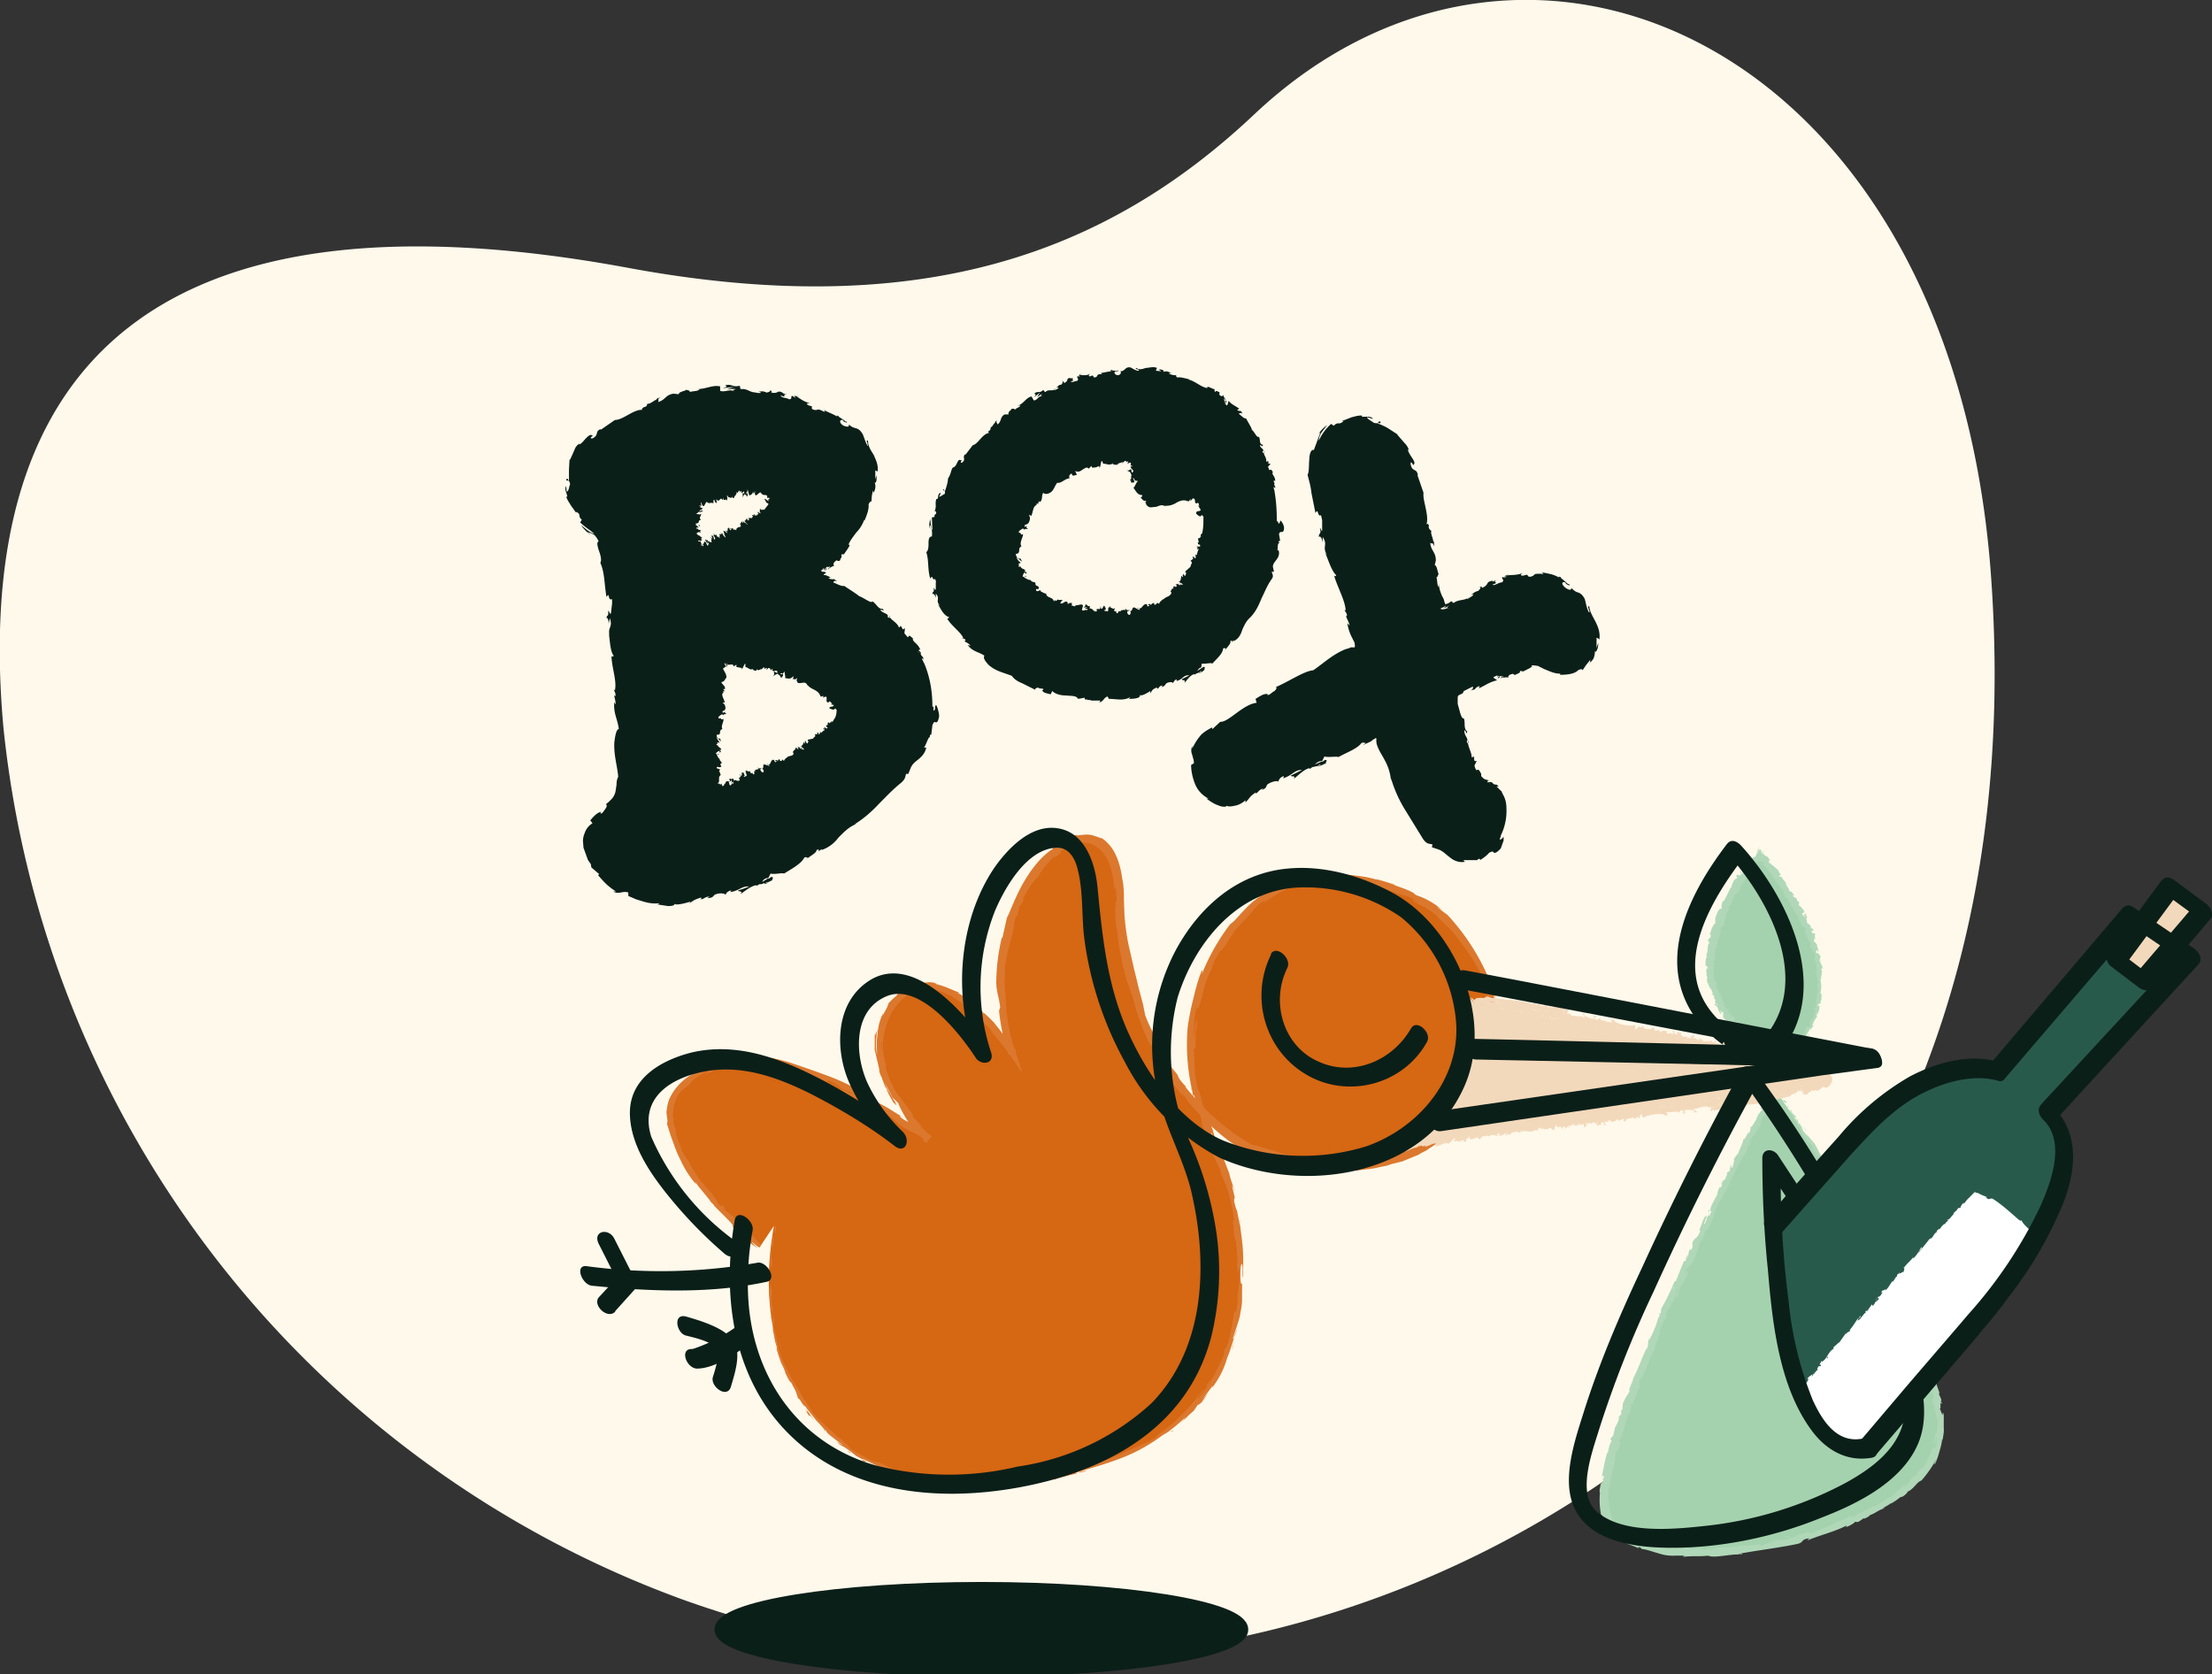 <svg xmlns="http://www.w3.org/2000/svg" fill="none" viewBox="0 0 395 299"><rect x="0" y="0" width="395" height="299" fill="#333333" stroke="none"/><g clip-path="url(#a)"><path fill="#FFF9EB" d="M290.2 261.8a182.1 182.1 0 0 1-168.4 23.8A186 186 0 0 1 .6 129.8C-5.3 64.2 29 32.5 112 47.8c52.1 9.7 85.5-2.4 112-27.4 48.8-46 124.4-12.4 131.5 81.9 7 94.3-41.5 142.4-65.2 159.5Z"/><path fill="#D66713" d="M135.6 222.8s-34-28.3-3.2-33.5c12.4-2 33.4 14.2 33.4 14.2s-14-13-6.8-23.8c8-12.1 21.8 8.5 21.8 8.5-9.6-29.6 18-52.4 19-28.5 1.6 36.2 23.9 45.7 23.9 45.7 14.6 4.9 29.3 4 38.6-7.4 11.4-14-.5-30.6-5-34.5-4.3-3.8-24.2-14-36.8 2-16.3 20.4-2.3 40.4-.7 47.6 3.4 15.3 4 40.6-25 49-40.3 11.6-62.4-11-56.6-43.2"/><path fill="#DB782E" d="M138.6 219c0-.3-.2-.1-.3.7l.2.6.1-1.3Zm-1.1 5.5c0 1 .2 2.1.4 1.5l-.1-1.1-.1-1.2c0-.8.2-1.4.3-1.2 0-.3.2-1.3.1-1.8a13 13 0 0 0-.5 3.9c0 .3 0 0-.1-.1Zm55.2 38.5h-.5.5Zm29.1-36.4v.6-.6Zm-.5-8.6.1.4v-.5Zm-28.6 45 1.3-.3c0-.1-.7 0-1.3.2Zm-54.4-27.4-.1-.7v.7h.1Zm32.3 29.9h-.8.8Zm-16.5-4.6c.3.2.5 0 .7 0a3 3 0 0 1-.8-.2v.2h.1Zm-15.7-21.4-.2-.5.2.5Zm44.5 25.6h.1-.1Zm-59.7-57.4Zm12.4 15.1-.3-.1.3.1Zm81.2-20c.2.4.1.2 0 0Zm23.2 4.7c.7 0 0 .1-.5.2-.5 0-1 0 .2.2-.2 0 2.2-.4.2-.4ZM138.4 236v.7-.7Zm101.3-28.1h.3-.3ZM219 168.7s0 .2-.2.3l.3-.3Zm-5 25.3-.2-.6.1.7Zm14.8-34.6.9-.4h-.1l-.8.4Zm14-1.6-.3-.1h-.4.7Zm-94.3 36a4 4 0 0 1-.5-.4c.1.2-1.8-.7.5.4Zm-10.3 41.8.2.5-.1-.5Zm90.6-77.8 1-.4 1.2-.4-1 .3-1.2.5Zm-45.3 1.6-.3.4.3-.4Zm54.6-3.4h1.6-1.6Z"/><path fill="#DB782E" d="M133.6 190.2c1 0 1.3 0 1.3-.2l.1-.2c1.3 0 1.6.1 1.7.2 0 0 0 .2.3.3a20.7 20.7 0 0 1 4 .6c1.8.3 4.9 1.7 6.8 2.3l.2.2c-.3-.3-.2-.4-.2-.5 1 .4 1.8.7 2 1-.5-.3-.6-.2-.9-.3l1 .4c.7.6-1.3-.6-1.4-.4 1.9.8 4 1.7 5.4 2.5.2.3-3.2-1.7-1.5-.5l-2.1-1.2c1.5 1.1-1.3-.7 0 .4 2.8 1.5 3.2 1.6 5.9 3.2.6.3-.1-.3.5 0 2 1 2.6 1.7 3.2 2.2.5.5 1 .9 2.4 1.7.7.4 1.2.3 3 1.8l-.8-.2.9.6 1-1.2c-.7-.5-1-.7-1.2-1a9 9 0 0 1-1.5-1.6l1.3 1.3c-1.2-1.6-1-1-2-2.2v-.4l-3-4a20 20 0 0 1-2-4.9c.1.2.4.8.2 0a11 11 0 0 1 0-6.7 10.5 10.5 0 0 1 1.8-3.7l.5-.6c.4-.4.7-.8 1.1-1l.6-.6c.2 0 .4-.3.6-.4.3-.1.6-.2.3 0l.6-.2s-.3-.1 0-.2c.5-.2.8-.1.9-.1l-.2.1c.6-.2 1.4-.1 2.3 0 1 .2 2 .6 2.8 1 1.9 1 3.5 2.4 4.6 3.6l-.5-.4 2 1.7c.5.4 1 .8 1.7 1.8l-.4-.3a57 57 0 0 1 3.5 4.4l2.2 3.2-1.2-3.7a32.1 32.1 0 0 1-1.8-9.5l-.2-3c0-1.2.2-2.4 0-2.6l.5-2.7.9-3.5c.3-1.1.2-1.7.6-3h.2l.5-1.9.6-.8.5-1.2c-.2.5-.5 1-.6.9a15.4 15.4 0 0 1 2.8-4.2 20 20 0 0 1 3-3.7l-1 1.2c.8-1 1-1 1-1 .2 0 .3 0 1.1-.8-.3.1 0-.2 0-.3l2.3-1c1-.4 2-.5 2.8-.3h-.3c.7.1 1.4.5 2 1 .6.5 1.1 1.2 1.5 2 .8 1.7 1.1 3.7 1.2 5.7l.1-1s.2.4.2 1l-.1.5c.1.8 0-1.2.2.3 0 1.6-.2 1.1-.3.2l.2 1.9-.2-.4c.1.7 0 3.2.4 4.3v.1l.3 2.8.5 2.2c0 .7.2 1.4.4 2l.6 2.3c.2 0 .4 1.3.9 2.3.6 2.4 1.4 5 2.7 7.8 1 1.9.4.5 1 1.3l.4 1.3c.3.6.4.9 0 .2l1.2 2 1 1.7c.7 1 1.5 2.2 3 4-.2-.5-.6-1-.3-.8l1 1.5-.2-.2c1.8 2 3.7 4.1 6 6a28 28 0 0 0 5.3 3.5h.3l.2.1.8.2h-.3l2 .5 2.2.5c1.8.5-1.2-.2.2.2l3 .6a84.5 84.5 0 0 1 5.2.6h2.7c.7.2 1.7.2 3 .2 1-.2 2.4-.2 3.8-.6.6-.1 1.3-.2 2-.5l2-.5 1.7-.7 1.5-.6h-.2l1-.5.8-.4-.5.2c-.2 0-.3.1 0 0 3.8-2.3 7.2-5.3 9.8-9a21.4 21.4 0 0 0 3.6-13.2c-.1-1.6-.4-2-.6-2.6a19 19 0 0 1-.8-3.2l.5 1a39.3 39.3 0 0 0-8.7-15l-2-1.5 1 .6a12.7 12.7 0 0 0-4.5-2.6c-.9-.5-.1-.2-.7-.5-1.2-.7-3.2-1.2-3.8-1.6-.1 0 .4 0 .6.2l-2.2-.7c-.8-.2-1.4-.4-1-.2-2.3-.7-4.5-.8-6.4-1h-2.6c-1 0-1.8.1-2 .3h-1.3l-1 .2-1.8.6-1.5.6c.4-.3-1.3.5-.8 0l-2 1.2-.6.5c-1.4.8-2.7 1.9-3.7 3-1 1-1.7 2-2.5 2.5a37.9 37.9 0 0 0-5.1 9c.1-.5.2-.7 0-.7-.8 2-1.2 3.8-1.6 5.4a52 52 0 0 0-.9 4.6 36.6 36.6 0 0 0 .8 11.5c.1.8.3 1.8.4 1.6l-.2-.7c0-.6.2.1.5 1l.8 2c-.4-.6-.1.3.1 1.1.2.9.4 1.6-.1.7l.5 1c.2.6.2.9-.1.2l.8 2 .9 1.9-.5-.7 2 4.2c-.2-.1-.1.1-.3-.4.6 1.6 1.3 3 1.7 4.4.4 1.5.8 3.1 1 5-.5-1 0 1.4-.1 1.6 0 .7.2 1.4.3 2v-.8c.2 1.8.4 3.4.4 5l-.1-1.3v3.4l.1-2c.2 1.9.4-.2.3 2.3v.8l-.3 2c0 .9 0 1.8-.3 3.2-.1.3-.2-.4-.3-.1l-.4 2.5-.3 1.6-.3 1.2v-.3l-.1.7c-.4.8-.4 1-.5.8-.4 1.1-.3 1-.2.9.1-.1.2-.2-.4 1.2l.2-.6a30.3 30.3 0 0 1-4.3 7.4c-.7.5 1.4-2 .6-1.3a34.2 34.2 0 0 1-8.6 8.4l.6-.4c0 .2-.2.3-.5.5l-1 .6c-.9.4-1.9.8-2.7 1.3l.4-.3c-2.4 1.1-5 2.3-8.8 3.5l.5-.2-5.7 1.4-.9.3-3.8.6-3.6.5-3.6.3h-3.5l.9-.1h-2l-2-.1 1.3.3h-2.6c1.8 0 0-.3-.7-.5l-.1.1c-2-.5-.4.3-3.2-.3h.2l-3.1-.7c-.2-.1 0 0 .4 0 .3 0 .7.1.8 0-.8 0-1.6-.2-2.3-.4-.4 0-.8-.2-1.1-.3a9 9 0 0 1-1-.4l1 .3 1.2.3-1.5-.6-1.2-.5-2.3-1.1.6.3c-.5 0-1-.2-1.5-.4l-1.4-.8-1.5-.9-1.7-1 1 .6h.2c-.2-.1-.6-.4-.5-.5-.5-.4-1.3-1.1-1-1-.5-.3-1-.6-1.3-1l-1.7-1.5s-.9-1-.6-.8c-1.2-1.2.2.3 0 .3l-.7-.7-.7-.8-.7-1-.6-1-.7-1-.6-1.1-.7-1.1-.7-1.2c-1.4-2.8-1.8-3.3-2.7-6.2-.2-1 .4.8.4.8l-.5-2.2-.5-2c.2.2.1 0 .1-.5-.2-1.2-.3-.8-.4-2.4l.4 1.2-.4-2.1-.2-2.2.3 1.4-.1-1.4-.1-1.4-.2-2v1c0-.5 0-.3.1.2.2 1.4 0 2 0 2.1l-.1-1c-.4 1 .2 4.2.5 6.3l-.4-.8.6 2c0 .6 0 .9-.3-.1l.5 2.6c0 .1 0 0 0 0l.4 1.4c-.1-.3-.1.3-.3-.6l.5 1.7.5 1.4c.4.8.7 1.4.8 2l-.1-.3c.8 1.7 1 1.8 1 1.7 0 0 0-.2.7 1l.6 1.9.3.2.5.8c1 1.2 0-.2.5.4a11.4 11.4 0 0 0 1 1.3l1 1.3c.8.8 1.4 1.5 1.4 1.8.6.3-1.1-1.4.3 0 .2.6 1.7 1.5 3 2.6-.5-.2-1.7-1.3-.5-.1l.9.5 1 .7 1 .8 1.1.6c.2-.2 2.8 1.5 5.1 2.1l2.3 1c.4 0 .7.1 1 .3l1.2.2 2 .5h-.1c.5-.1 2.7.3 4.4.4 0 .1-.4.2-1.3.1l1.6.2h1.9l-.4.1c2 .1 4.2 0 7-.1 0-.2-2.2-.3.6-.6 0 0 .2.2-.5.3l1.3-.2-1.1.3c1.2 0 .6-.2 1.6-.3 0 .2.7 0 .6.2H180h2.9c-.1-.1 0-.2.7-.3 2.1-.4.8 0 2-.1.5-.2 1.8-.3 1.8-.5.6-.2.7 0 1 0 .5-.3 1.7-.5 2.7-.8 1-.2 1.6-.4 1-.4h-.3.2c3.4-1 7.1-2 10.3-3.5a32 32 0 0 0 5.3-3.2l1-.6 1.4-1.1 1.8-1.6c-1.1 1.2.5-.3-1.2 1.2l1-.8.8-.8.8-.7.8-1.2c-.2.4.1.1.6-.3l1.1-1.6-1 1.1 1-1.3.9-1.2-.2.5c1.3-1.7 2.2-3.5 2.7-5.3.7-1.7 1.1-3.3 1.7-4.9 0-.5 0 0-.3.6-.1.6-.4 1.1-.3.6.6-1.9 1.3-3.8 1.3-4.5.3-1.3.3-2 .3-2.6V229c0 .4-.3.7-.3-1.4 0-2 .3-2.4.4-1.2v.7c0 .7 0 1.5.1.7v-3.3.5c0-2.6-.3-4-.6-6.6v.4l-.5-2.6c-.1-.2-.2-.3-.5-1.6-.1-1.5.4.5-.2-2-.4-1.7 0-.5.3.1-.4-1.2-.8-2.2-1-3.2l-.9-2.3.5 1.1-.8-1.8.2.7-.4-1.3c-.4-.6 0 .7-.7-.7-.3-.9-1.2-2.7-1.1-3 1 2.8 0-.5 1 2l-.6-1.8.1.3a7.6 7.6 0 0 0-.7-2c-.2-.3-.4-.6-.9-2 .2.3 0-.8-.1-1.2.3 1.1 0 .6-.4-.5-.4-1.9-.6-2-.8-3l.2 1.1-.3-1-.3-1.6c0-.1.2 1.2.2.7-.5-1.4-.3-3.3-.5-5.4 0-1 .2-.1.3-1v-2.3l.2-1 .1-1.5c-.2.6-.2.8 0-1l-.3 2v1l-.1 1v-2.5l-.2 1.8v1.4c0-1.2 0-1-.2-.5.3-1.6.1-3.3.7-5.2l.3.2.6-2 .5-2 .3-1 .4-1 1.1-2.3-.6 1 .6-1.4 1-1.7s.2 0 .3-.2l.6-.7.7-1.2c.4-.6.9-1.2.9-1.4l1.1-1.2 1.3-1.4.9-1c.5-.6 1-1.3 2.3-2-.6.5.5-.2-1 1l1.4-1c.5-.3 2.3-1.5 3.1-1.8l1.5-.7c.1 0 0 0 0 0s1.6-.5.6-.4c1.5-.2 3.6-.6 5.6-.7 2 0 4 .1 5.3.5a29.9 29.9 0 0 1 6.4 1.7l-.4-.1 2.1.7c.4 0 1 .2 2.3 1 1.3.8-1.5-.7-.7-.2.1.3 1 .7 2 1.2.9.5 2 1.2 2.7 2l-.4-.3c1 1 2.8 2.4 4.2 4.5a30.4 30.4 0 0 1 4 6.4c-.5-.6-.6-1-.6-.5.3.5.3.4.4.4l.6 1.2.4 1.4c0 .5.2 1 .1 1.1l-.6-2c.1 1.1.8 2.6 1 3.6h-.1l.4 1.8.2 1.3c.1.8.3 1.6.2 3.3v-.3 1.7l-.3 1.6-.4.5-.8 2.8-1.5 3.2.5-1 .5-1.3.5-1.4.4-1.3c0 .3-.2.7-.4 1.1l-.2.7a59.3 59.3 0 0 1-1.2 2.6l.7-1.5c-.5 1.4-1.4 3.2-3 5 0-.1-.3 0-.7.5l-.8.7-1 .9-1 1-1.1.7a7 7 0 0 1-1.8 1 21 21 0 0 1-5.8 2.7l-3.2.8-3.6.5c1 0 .6.1 0 .2-.5 0-1.2 0-1 .2h-1.8c-1.2 0-2.3 0-3.5-.3-.8-.2 1.1 0 1 0-2.5-.3-1-.3-2.7-.6.4.2-.9 0-2.3-.2l2 .5-2-.3c-.5 0-.9-.2-1.2-.3a29 29 0 0 0-3.3-.8l1.2.1c-.5 0-1.1-.2-1.8-.4l-2.4-.7-.6-.2h-.2l-.3-.1-1-.5a40.3 40.3 0 0 0-1.5-1 44.9 44.9 0 0 1-9.5-8.9l.3.2c-.5-.6-1-1-1.5-1.9 0 0 .2.2 0 0 0-.3-.4-.7-.8-1.2s-.8-1-1-1.6l.6.8-1.5-2.5-1.1-2.2c-.8-1.3-1.5-2.7-2.1-4.3l-.4-2-.8-3-.4-1.7-.4-1.6-.7-3.1c-.5-2-.8-4-1-6.4l-.1-2.8c0-1 0-2.4-.3-3.8-.2-1.4-.5-2.8-1.1-4.1a7.3 7.3 0 0 0-2.8-3.3c.7.5-.2 0-1-.2-.7-.3-1.6-.3-2.2-.2-.7 0-1.1.2-1 0h.4c-.5 0-1.4 0-2.2.5-1 .4-1.8 1-2.5 1.5v.5c-2.1 1.3-4 3.8-5.4 6.3-1.4 2.5-2.2 4.9-2.8 6l-.8 3.6-.1-.1a36 36 0 0 0-1 8.5v-.8c0 2.2.5 2.8.7 4.8l-.2.6a36 36 0 0 0 1.7 7.9l1.4-.7c-.7-1-1.3-1.8-2.1-2.6a46.3 46.3 0 0 0-2-2.6c-1-1-1.8-1.8-1.7-1.5 0 0-.6-.8-1.5-1.6-1-.8-2.2-1.6-3.2-2.1h.4l-1.7-.7c-.5-.2-1.1-.5-2.3-.8-.6-.2-.5-.3.3 0-1-.4-1.4-.4-1.8-.4l-2.1.2.9-.3-.7.1-.5.1-.7.3a7.5 7.5 0 0 0-1 .6l-.9.6-.5.4-.4.5-.5.4a24.5 24.5 0 0 1-.8.8l-.3.8-.8 1.5.1-.5a10 10 0 0 0-1 3.8c-.2 1.2-.1 2.1-.1 3.3v.4a13.4 13.4 0 0 1 .1-4.6l-.3.8c-.1.3-.2.4-.2-.5v3.4l.8 3.4v.3-.2c0 .5.2.9.4 1.3l.6 1.6.6 1.3 1 1.8c.1-.2.8 1 .3-.1l-.5-.8-.2-.4c-.3-.5-.8-1.3-1.2-2.3l1.4 2.6 1 1c.5 1.4 2 3.7 2.2 4l2.8 3 .8-1a31.4 31.4 0 0 0-4.7-3c-.8-.5-.8-.7-1-1l1.1.8c-1.5-1-4.5-2.9-5-2.9-1.9-1.2 1.2.5-1.5-1l.4.1a37 37 0 0 0-7.2-3.7 172.1 172.1 0 0 0-7.4-2.6c-2-.6-3.9-1-6-1h-1.4l-1.5.3-3 .6c-1.9.6-3.8 1.3-5.5 2.3a9.7 9.7 0 0 0-4 4.4c-.4 1.1-.4 1.8-.5 2.3l.2 1.6-.1.5.7 2.2c.6 1.6 1 2.9 1.7 4.2a18 18 0 0 0 2.8 4.4l-.2-.5c.8 1.2 3 3.6 2.7 3.5l.7.7v.1l2.6 2.6c1.9 2-.7 0 2.3 2.8a14 14 0 0 0 3 2.2c-.5-.4-1.2-1-1.1-1.1l1 .8.6-.1c0-.2-.4-.6-1.5-1.8a65 65 0 0 1-1.9-1.5l-.4-.6 1.4 1.3c-.7-.9-1.3-1.3-2-1.8 0-.2-.2-.4-.5-.8a65 65 0 0 1-1.8-1.4c0-.3.9.6-.1-.6-.8-.7.5 1-.8-.3-.6-1-.3-.8-1.2-1.7-.1-.2.1 0 .5.3-.9-.8-2-2.3-2.5-2.7l-1.3-2c-.4-.7-.8-1.3-.6-1.3-.3-.2-1.2-1.6-1.7-2.6.6.8.1 0-.3-1.1s-.7-2.4-.5-2.2c-.3-.6-.6-1.8-.5-3.2a7.5 7.5 0 0 1 1-3.1 10 10 0 0 1 2-1.8c0-.1.3-.5.9-1l1.8-1.1c1.7-.5-.8.7-.2.7-.1-.1.6-.5 1.2-.7l.9-.5c1.3-.3 1.1-.3 1.8-.3.1-.2.4-.3.8-.3l1.5-.4h2.5c1 0-.8.1-.8.1v.1Zm24.4 0Zm-.5-4.2v1.8l-.1-.4V186Zm1 9.1a3 3 0 0 1-.3-1l.5 1.2-.1-.2Z"/><path fill="#DB782E" d="m159.4 196.1.1.3-.1-.4-.2-.2.2.3ZM192 263h.2-.2Zm-10.4-99.3v.4-.4Zm-13.2 100.8-.3-.1h.3Zm-9.9-2.5-.7-.3-.6-.4 1.3.6Zm-6.9-3.8h-.2.2Zm61.2-63.4v-.3c-.2-.7-.1-.2 0 .3Zm8.2 36.3V230v1.2Zm7.5-73.1.3-.2-.3.1Zm-7.5 70.2v1.7-1.7Zm-83.2.4v-.3.3Zm0-.4v-.4.4Zm0-1.2v.8-.9Zm1.2 12Zm.8 3a27.5 27.5 0 0 1-.7-2.9h-.1l.3 1.4.5 1.5Zm5.8 11.9-1.6-2.2.2.6-.5-.6c2 2.9-.3-.6 1.9 2.2Zm6.3 5.5c-1.2-.7 0 .1-.1.1.8.5 1 .6 0 0Zm57.3-3.9v.2c.9-.7 0 0 0-.2Zm7-9.1-.7.8-.1.5.8-1.3Zm3.8-5.7-.1.5.5-1.8-.3 1.3Zm20.2-83.1-.3-.2c-.7 0-.9.2.3.2Zm26.4 28.2-.3 2.4.3-2.4ZM186.1 153l.6-.7a20 20 0 0 0-.6.7Z"/><path fill="#A5D2AE" d="M318.9 188.6s-27-7.8-4.7-36.4c0 0 20.4 22.6 5 36.5"/><path fill="#B0D8B8" d="M318.9 188.4s0 .1.1 0v-.2l-.1.2Zm.8-.4s0-.3-.2-.4v.5h-.2l-.1.3c.2 0 .4-.2.4-.4h.1Zm5.5-10.6Zm-.7-7.6Zm-.1-1.3Zm.8 8.9v-.2.2Zm-4.7 9.1v.2-.1Zm4.3-5.7v.1-.1Zm-.9 2.5-.2-.2v.1h.2Zm-2.5 3.3Zm3.8-7.6Zm-8.7 7.7Zm2.4 2h-.1Zm4.9-22.6Zm-13.1-10.3c.3-.1 0 .5.3.2 0 0 0-.4-.3-.2Zm9.8 30.7h.1ZM311 156Zm10.3 5.1v.1Zm1.7 3.9-.1-.2v.1Zm-3-5.6v-.1.1Zm-1.1-1.9v.1Zm-7.7 25.8v.2c0-.1.2 0 0-.2Zm9.4 3.3v-.1.1Zm-1.8-26.6-.2-.2.2.3Zm-12.5 9.8ZM318 159v-.3.2Z"/><path fill="#B0D8B8" d="M313 184.5c-.2-.2-.2.1-.3.2-.3-.2 0-.3 0-.4-.3-.1-.6 0-.7-.2-.3 0-.5-.5-.9-.6l-.2.2s-.3 0-.2-.2h.2-.2c0-.3.2 0 .3 0-.2-.2-.6-.3-.7-.5 0-.2.4.3.3 0l.2.3c0-.5.1.1.2-.3l-.7-.7c-.1 0-.1.2-.3.2-.6-.3.1-.7-.4-1-.2 0-.4.2-.5-.1l.2-.1c-.2-.4-.4 0-.6-.5.2 0 .3.3.3.2 0-.3-.2 0-.4-.3l.2-.1c-.3-.4-.8-.7-1-1.2h.2a3 3 0 0 1-.5-1l-.3-1-.2-.1s0-.1 0 0c0-.4 0 0-.1-.2 0 0 0-.2.1-.1a4 4 0 0 1-.5-.7v-.9c0-.3-.5-.2-.4-.6 0-.7-.2-1.5 0-2.2-.2 0 .2-.7-.2-.8.2-.4.3-.3.4-.9l-.2-.5h.2l-.2-.3h.3v-.3l-.2.2c0-.4.2-.8.3-.7v-.8l.1.3c-.1-.4.2 0 .1-.4h-.1l.3-1v.2l.5-1.7c-.1.2-.4 0-.3-.1h.2c0-.1-.1.1-.2-.1.1-.2.3 0 .3 0v-.2h.2c-.1 0 .3-.3.2-.5l.4-1.3c-.1 0 0-.2 0-.4l.6-1c0-.4-.1-.2-.2-.4.2 0 .4-.3.4 0l.4-1.3h-.1l.2-.2c.1-.7 1.3-1.2 1.3-1.9l.1-.5c.2-.3 0 .2.3 0 0-.7.6-.8.7-1.4.7 0 .8-1.3 1.4-1.5h-.1c0-.3.2-.2.2-.3 0 0-.1.1-.1 0l.5-.8.2-.2s0-.1 0 0l.2-.2v.3h.5c.1 0 .2 0 .3.4h-.3c.8.6 1.2 1.5 2 2.2h-.2c0 .2.4.5.5.4l-.1.2c0 .2.4.3.4.5h-.1c.1 0 .3.5.4.3l.5.8c.2 0 .2.5.5.4-.3.2 0 .7.3.8l-.1.2c.1.2.3.4.4.3 0 .5.7.6.5 1l1.2 1.8c-.2 0-.3-.7-.6-.5.4.5.8.7 1 1.3 0 .2-.1 0-.2 0 .4.5.5 1 .8 1.5l.1.2v-.1c0-.3.5.2.6.2-.4 0 0 .6-.5.5h.3c0 .2 0 .2-.2.1.2.4.3.2.4.5h-.2c.2.1.4.3.4.6.1.4.6.7.6 1.3-.3-.1 0 .2-.2.3l.1.2v-.1c.2.3.4.4.4.7l-.2-.2.2.5v-.3c.2.2.3-.1.3.3 0-.1.1.2 0 .4l.2.4h-.3c.2.2.2.7.4.8h-.2l.2.1c0 .1 0 .2-.2.2 0 .3.3-.2.3.3l-.1-.1.2 1.3c-.2.1-.1-.4-.3-.2.1.5.4 1.2.4 1.8v-.2c.3.1-.1.5 0 .8l-.1-.1.1 1.4-.2.8s0 .2.2.1a1 1 0 0 0-.3.6v.5c0 .4 0 .8-.3 1v-.1.6l.2-.2v.5c0-.3-.2-.1-.3 0h.1c-.3.2.3.2 0 .5l-.1.5c-.2 0 0-.2-.2-.3 0 .2.2.6 0 .7v-.3c-.3 0-.3.1-.4.3l-.2.3h.1v1c-.2-.5-.2-.1-.4-.2 0 0-.2.1-.2 0 0 .3-.3.3-.2.6 0 0 0 .2-.2 0 0 .3.1 0 .2.1 0 .5-.7.6-.8 1.3-.1.4 0 .6-.2 1-.2 0-.1-.2-.1-.2-.3.1-.4.2-.5.5 0-.1 0-.1-.1 0-.1 0 0 .2-.2.3v-.3l-.3.6v-.3c-.1.2-.4.5-.3.7h.1s-.1-.2 0-.2c0-.3.2-.2.2-.2v.2c.4.1.3-.5.6-.8v.3l.1-.4c.1 0 .3 0 .2.2.2 0 0-.2.3-.3l.1-.1s.2 0 0 .1c.4-.2.3-.6.5-.6.3-.5 0-.1 0-.6h.5l-.1-.1s0-.2.1-.1v-.2c.2-.1.2-.7.5-.6 0-.1-.2.2-.1-.1.3 0 0-.3.3-.5.1.2 0 .3.2.2-.2-.3.3-.4.4-.7-.3 0 0-.4.1-.8l.6-.9c-.2-.1 0-.4 0-.7l.2.3v-.6l.1.1c.1-.3 0-.7.2-1-.2 0-.5.2-.5-.3 0 0 .2 0 .2.2v-.2l.1.2v-.3h.2s-.1 0 0 .1l.2-.4s-.2 0-.1-.1c0-.3.1 0 .2-.3l-.1-.3.1-.1c0-.2 0-.8-.2-.6 0-.6.2-1.1.1-1.7l-.1-.9s0-.2.2-.2c-.1-.2-.2-.2 0-.6v.2-.7c.1.1.1-.2 0-.4v.3l-.1-.5h.2c.2-.7-.6-1-.3-1.6-.1-.2 0 .3-.2.2l.2-.7c0-.5-.4-.3-.4-.8 0 .1-.3.2-.4 0 0-.4.2-.5.3-.4v.2s.1.2.2 0h-.1v-.5c0-.2-.1 0-.1.1l-.2-1-.1.1c-.1-.5-.2-.2-.4-.5 0-.3.3 0 0-.4 0-.2.3-.1.4 0-.3-.3-.2-.7-.2-.9l.1.2-.1-.3-.1.1v-.2c-.2 0-.2.2-.4 0 0-.2-.3-.4-.1-.5.1.5.2-.1.3.2v-.2c0-.5-.3-.1-.5-.5.2 0 .2-.2.1-.3.1.2-.1.2-.2 0 0-.3-.2-.2-.3-.4v.2l-.2-.3s.1.1.1 0c-.3 0 0-.5-.3-.7 0-.2.2-.1.2-.3-.3-.3 0-.4-.3-.7 0 .2 0 .2-.3 0l.4.5-.4-.3c0 .2.3.4.3.5-.2-.1-.2-.1-.2 0 0-.3-.4-.4-.4-.7l.4-.2c0-.5-.5-.6-.7-1.2v.2c-.2 0-.2-.3-.3-.4l.1-.3s-.2-.4-.4-.3v-.3c-.2-.4-.6-.3-.8-.7.2 0 .2-.1.4 0l-.2-.2s-.3-.2-.3-.4l-.3-.1s-.1-.2-.2 0c.1-.6-.7-1-.6-1.6l-.7-.8h.1c-.1-.4-.4 0-.6-.4 0-.3.3.1.2 0 .3-.3-.3-.5-.3-.9 0-.2-.4-.3-.6-.6l-1-.8h.3c-.1-.2-.2.1-.4 0v-.6l.2.2c.1-.2-.2-.3-.3-.4h.1l-.4-.4c-.2 0-.3-.1-.6-.4v.1l-.2-.2s0-.2-.2-.2v-.4l-.2-.1h-.1l-.1.2-.4.7.3-.7.1-.4.1-.1h.1c0-.1-.1 0-.2 0 0 0 0 .2-.2.3l-.2.5.2-.3c-.2.5-.3.9-.6 1.2-.3-.3-.7.7-1.1.7-.3.6-.8 1-1.2 1.7.4 0-.2.2.2.3 0 .2-.1.3-.2.3l-.5.3v-.3c-.3.4-.2 0-.5.2.2 0 .1.3 0 .4l.3-.1c-.2.5-.6.2-.7.8v-.2c0 .2-.5.9-.4 1.3 0 0-.2 0-.1-.1l-.5 1-.4.8c-.1 0 0 .2-.2.3 0 0 0-.1 0 0 0 0 0 .3-.2.4v-.1c-.5.5-.3 1-.4 1.5-.3-.1-.6.3-.7.6l-.4 1v1c-.3.1-.4.5-.6.8l-.4 1.2c0-.1.2 0 .2.2-.1.2 0 .5-.2.4-.2 0-.3.4-.3.6l.3.2c-.6.6-.2 1.8-.6 2.1l.1.6h-.1c-.1.5-.2.7-.1 1.3l-.1-.1c0 .3.5.4.5.7l-.3.1c0 .6 0 1.2.2 1.7h-.1c0 .2 0 1 .3.9-.2 0 .1.6.3.8h-.2c.3.2.4.2.5.6 0 0-.1 0 0 0 0 .3.1.1.2.5l-.2-.1c0 .3.1.2.3.3.1.2.2.6 0 .7.2 0 .3 0 .4.3h-.2c.1.5.5.5.5.9v.1l-.3-.6c-.2 0 0 .4-.4.2.3.2.7.5.8.8v.2l.1.2.3.5c.1 0 .2.1.2-.1v-.1h-.1l-.2-.4.3.3h.3v1c.3.3.7.8 1.2.8v.3l-.2-.1c.3.1.6.6.8.4.1.4-.3 0 0 .4.2.4.5.6 1 .8.3.1.7.3 1 .8l-.1-.1c.8.9 2 1.2 2.9 2 .2.3.3.2.6.2v.2h.4c.4 0 .5.8 1.2.8v-.2c.2.1.6.2.5.3h.2v.1h.6c.3.3-.3.4.3.7.3 0 .8-.1.7-.2l-.2-.2h.2c.1-.3.4-.5 0-.9h-.4v-.1h.2-.4v-.2l-.5.2c0-.2.3-.2 0-.3-.1 0 .1.3-.2.2 0-.1 0-.2-.2-.2l.2-.1c-.2 0-.5-.2-.6 0-.1-.3-.6-.2-.4-.5h-.5c.4-.2-.5-.3-.3-.6-.3.2-.7-.2-1.2-.3h.2c-.2 0-.2-.2-.3-.3-.1.2-.5 0-.7 0 0-.2.3 0 .4-.3-.2.2-.5 0-.6.1v-.4c-.2.3-.2 0-.4 0-.2-.3 0-.3-.2-.4-.1-.1.2 0 .2 0Zm-5.3-5h.1Zm-.3-.6.2.3h-.2v-.3Zm-.4 1.8v-.1l.1.1Zm.3.1Zm17.8-3.3Zm-18.7-7Zm17.5 10.4Zm-.6 1.4-.1.1.1-.1Zm-.5 1Zm-1-17.8c0-.1 0 0 0 0Zm2.2 5.1-.1-.1.1.1Zm-5.2-10.5Zm5 10.1v.3-.3Zm-4 17.1Zm0 0v.1Zm-.1.2Zm1.2-1.3Z"/><path fill="#B0D8B8" d="m321.1 185.8-.3.3s.4-.1.3-.3Zm1.9-1.2-.3.4h.1c.5-.2-.2 0 .1-.4Zm.6-1c0 .2.1 0 .1 0 0-.1 0-.1 0 0Zm1.7-9h.2c0-.1 0 0-.2 0Zm-1-1.6-.1.2h.2l-.1-.2Zm1-1.2-.1-.2v.2Zm-6.1-14-.1.1c0 .1.3 0 .1-.1Zm-4.2-5.3c0-.2-.1-.5-.3-.5l.3.5Zm-10 16v-.1.2Z"/><path fill="#0B1F19" d="M314.5 186.6c-3.5-1-7-3.3-9.2-6.3-6.5-8.7.6-20 6-27.1l-2.5-.4c8 9 15.3 24.2 4.8 34-1.4 1.4 1 4.4 2.4 3.1 11.9-11.1 4.2-28.6-5-38.8-.7-.8-1.8-1.4-2.6-.4-6.5 8.5-12.8 20.5-5.9 30.7a23 23 0 0 0 12.1 8.6c2.3.7 1.7-2.9 0-3.4Z"/><path fill="#A5D2AE" d="M317 194.8s-33.6 61.1-30.2 75.6c3.4 14.4 56 4 59.5-13 3.3-17-29.2-62.6-29.2-62.6Z"/><path fill="#B0D8B8" d="M317.4 194.6v.3h.4l-.4-.3Zm1 2c.3.2.6.5.7.2l-.8-.5-.2-.5s-.2-.5-.4-.5c0 .4.4.8.8 1.2 0 .1-.1 0-.1 0Zm16.2 26.8v-.2.2Zm8.2 17.5v-.2.2Zm.9 3.1v-.1.2Zm-9.1-20.6.2.5s0-.3-.2-.5Zm-13.4-23.5-.2-.2.2.2Zm9 16.1v-.1h-.2l.2.1Zm-3.4-5.6c0 .2.2.1.3.1a.6.6 0 0 1-.2-.2l-.1.1Zm-5.4-8.9-.1-.1.1.1Zm11.2 18.6Zm-19.9-18.9Zm4.4-6.3v.1-.1Zm27.9 55c0-.2 0-.1 0 0Zm-40 26.5c.7.1-1 .2 0 .4 0 0 .9-.3 0-.4Zm16.3-76.4.1.3-.1-.3ZM305 276.8h.1Zm37.8-14.4h.1-.1ZM339 266l-.3.3.3-.2Zm-4.7 3h.1l.2-.1h-.3ZM305 216.4l.3-.1c-.2 0 .1-.8-.3.1Zm16.1-16.4h.2l-.1-.1Zm18.6 67.4-.8.5.8-.5ZM289 253.6v-.2.2Zm47.6 15.7c-.1 0-.3 0-.5.2l.5-.2Z"/><path fill="#B0D8B8" d="M307.5 210.8c-.4.8 0 .5 0 .7-.3 1-.3.3-.5.6-.3.6-.3 1.1-.5 1.6h-.1c-.2.6-1 1.7-1 2.5h-.1l.3.1c-.2.4-.2.7-.4.8.1-.2 0-.3 0-.4v.4c-.4.2.1-.5 0-.6-.3.7-.5 1.6-.8 2.1-.3 0 .5-1.2 0-.6l.5-.8c-.7.5.2-.5-.4 0-.6 1-.5 1.2-1 2.3-.1.3.1 0 .1.3-.5 1.6-1 1-1.4 2.2 0 .4.2.6-.3 1.3l-.1-.3c-.5 1 0 .7-.7 1.8 0-.3.4-.9.3-.8-.6.7-.2.6-.4 1.2h-.3l-1.5 3.7s0-.3-.2 0a46 46 0 0 1-2.4 4.9v.6c-.1.2-.2.3-.2 0-.3.7 0 .2 0 .5-.1.3-.3.4-.2.2a20 20 0 0 1-1.7 4.2v-.3c-.4.9 0 1.2-.5 2v-.2c-.9 1.9-1.6 4-2.4 5.4.1.4-.9 1.9-.6 2.2-.5 1-.5.7-1.2 2.2l-.1 1.2h-.2v.8l-.4.3-.1.5.2-.4a6 6 0 0 1-.8 1.9l-.4 1.8v-.6c-.1 1-.3.1-.4 1l.2.2c-.3.4-.6 1.5-.7 2.2l-.1-.1c-.4 1.3-.7 3-1 4.5.2-.6.4-.4.4 0l-.3.2c.1.4.2-.4.2.2 0 .6-.3.4-.3 0v.8s0-.2-.2-.2c.1.3-.3 1.2-.1 1.7a14 14 0 0 0 .2 3.9c.2 0 .3.5.6.9.3 1 .9 2 1.8 2.9.8.4.3 0 .7.2 0 .1 1 .8.4.5a7.4 7.4 0 0 0 1.5.8l.8.3 1 .4-.2-.3c.3.1.7.3.6.4 1 .1 2 .5 3.1.8a8 8 0 0 0 3 .4h-.2 1.7c.7 0-.5 0 0 .2 1.8-.2 2.8 0 4.3-.2 1.1.5 4-.3 5.5-.2h-.1c.3-.2.5 0 .7 0 0-.2-.4-.1-.2-.2 3.3-.6 6.8-1 10.1-1.7 1.2-.3.5-.8 2.1-1l-.4.4c2.4-1 5-1.6 7.1-2.7-.1.1 0 .2-.3.3.5 0 1.8-.8 1.7-.9.4-.1.1 0 .4 0 .5 0 1-.7 1.4-.7l-.2.2c.3-.2 1.4-.7 1-.7 1-.3 1.6-.9 2.3-1.1.3-.4 1.4-.8 1.4-1 0 .2 1.5-.8 1.9-1.2-.1.2.5-.2.3 0 .6-.4 1-.8.9-.9 1.2-.5 1.7-1.8 2.5-2a19.8 19.8 0 0 0 2.7-3.9c-.2.5-.5.9-.3 1 .4-.8.6-1.5.8-2.2.2-.7.4-1.3.5-2.2.1-.4.1.3.1.5 0-1 .3-1.8.2-2.6v-1.2a16.1 16.1 0 0 0 0-.8c0-.3 0-.7-.2-.7v.3c0 .5-.4-1.1-.6-1.1.5.4-.1-1.5.5-.8 0-.2-.2-.4-.2-.3 0-.3 0-.4.1-.2-.2-1-.3-.6-.5-1.5l.2.2-.6-1.7.1.2c-.4-1.3-.9-2.2-1.3-3.7.4.4 0-.5.2-.6l-.4-.8v.4c-.2-.7-.6-1.2-.7-1.8l.2.4-.5-1.2.2.7c-.4-.6-.2.2-.5-.7 0 .2-.3-.6-.3-1l-.6-1.2h.3c-.3-.3-.7-1.6-1-1.9 0 .1.2 0 .2 0l-.3-.2v-.3c-.3-1 0 .4-.5-.8l.2.2-1.4-3c0-.4.4.8.4.4l-2.3-4.1.1.2c-.4 0-.3-1-.8-1.7 0 .2.2.2.2.1-.4-1-1-1.8-2-3.1l.2.1-1-2c-.1-.2-.3-.5-.3-.2-.6-2-2.2-3.3-2.7-5l.2.2-.8-1.3v.6a3 3 0 0 1-.6-.8c.4.6.2-.1.1-.4h-.1c-.2-.8-.3 0-.7-1-.2-.3-.5-.5-.7-1 0-.2.3.4.4.4-.3-.6-.9-1-1-1.5l.5.7c-.1-.6-.2-.6-.4-1l-.4-1v.3c-.7-.4-.9-1.3-1.7-2 .8.7.3 0 .5 0l-.2-.6c-.4-.3-.3-.7-.9-1.2 0 0-.3-.4 0-.4-.5-.5 0 .2-.2.2-.7-.8-1-2.2-2-3.2-.8-1-1.1-1-1.8-2-.2-.3.3.2.3.2-.2-.5-.5-1-.9-1.4.1.1 0 0 0-.2-.2-.4-.3-.2-.6-.7.1 0 .3 0 .5.2l-1.2-1.2c0-.2.4.2.5.3l-1.2-1.4.1.4c-.1-.2 0-.2.2 0 .4.3.4.6.4.7l-.3-.3c0 .5 1 1.3 1.4 2l-.4-.2.7.6c0 .2 0 .4-.3 0 .2.6.4.5.5 1l.4.4c-.1 0-.1.2-.3-.1.4 1 1 1.3 1.1 1.7.8 1 .2 0 1 .7v.9h.2l.1.4c.5.3 0-.2.3 0 .3.7 1.2 1.6 1 2 .3 0-.3-.7.2-.1-.1.4.5.7.8 1.3-.3 0-.5-.6-.3 0 .4.2.6 1.1 1 1.6.1-.1.6 1 1.2 1.7l1.1 2.3c.3 0 .7.8 1 1.3 0 0-.2 0-.4-.3l.3.5.5.6h-.2c.4.6 1 1.2 1.4 2.2.2 0 0-1 .6 0 0 0-.2.1-.3-.1l.3.4-.4-.3c.2.5.2.2.4.5v.3l-.3-.4.4 1s.2 0 .3.2c.4.7 0 .4.2.8.2.1.4.6.5.5.1.2 0 .3 0 .4.4.3 1 1.7 1 1.2v-.1c.8 1.2 1.3 2.6 2 3.7h-.1l1.2 2.1c.2.2.2.6 0 .5.4.5.5.5.8 1.4-.4-.5 0 .2-.4-.5.3.7.3 1 .9 1.6-.3-.2 0 .6.3 1l-.2-.6.5 1h-.3c.5 1.6 1.7 2.5 1.8 3.8.3.3-.3-.9 0-.6.3.7.3 1.6.4 1.8.3 1 .7.8 1 1.8 0-.2.2-.4.5.4.3.7 0 1-.2.5v-.2c-.1-.3-.3-.5-.2-.2.1.4.5 1.4.3 1.2.2.5.2.2 0-.2.3 1 .6 1.4.8 2.3 0-.1 0-.3.1-.1.4 1.4.3.5.7 1.5 0 .5-.3-.2 0 .8.1.6-.1.1-.3 0 .4.8.4 1.6.5 2l-.2-.4.2.8.1-.3v.5c.2.2.3-.3.5.2 0 .4.4 1.1.2 1.3-.2-1.2-.2.1-.4-.8l.1.7v-.1c0 1 .2.4.4 1.5-.1 0-.2.3-.1.5 0-.4.2-.2.3.2 0 .7.1.8.2 1.2v-.5l.2 1-.1-.2c.2.5-.2 1.2-.1 2-.1.4-.2 0-.3.3l-.1 1-.1.3-.1.5c.2-.2.2-.3.1.4l.2-1.5v1c.2-.4.1-1 .2-1.2 0 .5 0 .4.2.2-.3.6 0 1.3-.5 2l-.3-.2c-.5.9-.6 1.8-1.5 3l.4-.4c0 .2-.5.7-.8 1.1 0-.1-.3 0-.4.2 0 0-.7.8-.6 1l-.6.3c-.9.8-.7 1.2-1.6 1.9.1-.3-.3 0 .2-.6-.3.2-.6.4-.5.5-.2 0-.7.7-1 .8-.2.2-.1.3-.5.5 0 0-.5.4-.1.3-1.2.3-2.8 1.8-3.8 2l-2.3 1.1h.1c-1 .3-.4.5-1.5.9-.6 0 .5-.4.2-.3-.4-.3-1.3.6-2.1.7h.1c-.6 0-1.3.6-2.2.9-.6.4-1.8.8-2.7 1.2.3-.3.4-.2.2-.3-.4.1.2.2-.6.5h-1l.7-.3c-.4-.1-1 .3-1.4.4v-.1c-1.1.3-1 .6-2.3.9h.1c-.6.4-.6 0-1.3.4l-.2-.2-2.4.8c.4-.3 1.4-.6 2-.8-.5 0-1.6.3-1.8.5l.6-.2c-.6.3-1.3.6-2.2.8 0-.5-2.5.2-3.2 0-1.6.4-3.2.3-5.1.4.7.4-.6 0-.5.4a2 2 0 0 1-.6 0l-1.4-.1c-.3-.1.4-.1.4-.2-1 0-.4-.2-1-.3 0 .2-.4.2-1 .2l.8.2c-1.4.2-1.2-.4-2.5-.2l.4-.1c-.7 0-2.5-.2-3.3 0 0 0-.2-.2 0-.2-1.6-.2-3.6-.3-4.8-1h.2c-.3 0-.6 0-1-.3h.1c-.1-.1-.8-.2-1.1-.5h.3l-1.6-.9-1.4-1c.1-.2 0-.4 0-.8l-.3-.5-.1-.5a15 15 0 0 1-.5-4.7c.4-1 .7-3.7 1.3-5.4 0 .3-.2 0-.1-.4s0-1.1.3-1v.1c.3-.2.5-1 .7-1.7l-.3-.2c1-1.5 1.2-4.4 2-5.2l.2-1.4.2.1c.4-1 .7-1.6 1.1-3v.3c.4-.7 0-1.1.2-1.8l.3-.1c.6-1.4 1.3-2.6 1.6-4v.3c.3-.6 1.2-2.4.8-2.3.2.1.6-1.3.8-2l.1.1c0-.7 0-.7.3-1.6.1-.2.2-.1 0 .1.4-.6.1-.6.6-1.3v.3c.3-.7.2-.6.2-1a3 3 0 0 1 .8-1.4s0-.5.3-.9v.2c.6-1 .6-1.8 1-2.5h.2l-.7 1.5c.2 0 .5-.6.5 0a8 8 0 0 1 .7-2.4h.1l.2-.4.3-.6.6-1.1c-.2 0 0-.6-.3-.2v.3l-.1.2a57.5 57.5 0 0 0 0-.1v-.7l1.2-1.3c.4-1.1 1.1-2.6 1.2-3.4 0-.4.2-.4.3-.4l-.1.5c.2-.7.8-1.9.7-2.1.5-.8 0 .5.5-.6v.2c1.3-2 1.1-3.7 2.7-5.8l-.2.2c1.5-2.6 2.6-5.5 4.2-8 .5-.7.4-.9.5-1.4h.3l.2-1c.4-1 1.4-1.6 1.9-3.1l-.2.1c.2-.5.7-1.6.8-1.4l.1-.4h.1l.5-1.3c.6-.9.3.4 1-1 .3-.5.6-1.6.4-1.4 0 .2-.3.5-.4.4l.2-.5c-.2-.2-.3-.7-1 .3l-.4 1-.2.1.3-.7c-.3.4-.3.7-.4 1-.1 0-.2 0-.3.2l-.2 1c-.2 0 0-.5-.4 0 0 .4.5-.2.2.4-.3.3-.3.2-.5.7v-.3c-.1.4-.5 1-.5 1.3-.4.4-.7 1.4-1 1.2 0 .2 0 .8-.3 1.2 0-.8-.7 1.4-1 1 0 .7-.8 2-1 2.9v-.3l-.7 1c.2 0-.1.9-.2 1.4-.5.5 0-.5-.4-.4.2 0-.3 1.1 0 1l-.7.5c.3.2-.1.5-.2 1-.5.6-.3 0-.6.8-.3.3 0-.4 0-.4Zm-8.2 18.2.1-.4-.1.4Zm-.7 1.5.3-.7v.3c0-.2-.2.2-.3.4Zm2.6-2.7c0 .3-.1.3-.2.4l.2-.5v.1Zm0-.5v-.1.2-.1Zm33.3-4.2Z"/><path fill="#B0D8B8" d="m289.4 251.8.1-.2v.2Zm41.1-37Zm-2.1-3.4-.2-.5.2.5Zm-1.5-2.6ZM347 253l.1.1v-.1Zm-4.2-14 .3.4-.3-.4Zm-3 28.3h-.1Zm3.5-27.3-.2-.6.2.7Zm-23.6-42.4v-.1h-.1l.1.1Zm-.1-.1-.1-.1Zm-.4-.4.3.3-.3-.3Zm2.7 3.9Zm.7 1c-.2-.2-.3-.7-.6-1 .2.1.3.9.6 1Zm2.1 4.8-.5-1c0 .3 0 .5-.2.1.5 1.2 0-.3.7.9Zm1.6 2.7c-.3-.4 0 .1-.1.1.2.3.3.3.1 0Zm11.5 20.1h-.2c.2.4 0 0 .2 0Zm2.7 3.6-.1-.4-.2-.2.3.6Zm0 2.8-.1-.1.3.6-.2-.5Zm-5.4 32.4h.2c.3-.1.2-.3-.2 0Zm-15.4 6c-.2 0-.6 0-.9.2.4 0 .7 0 1-.2Zm-30.1-17.9v.4l.1-.7-.1.3Z"/><path fill="#0B1F19" d="M105.7 229.6c10.2 1 21 1.5 31.2-.7 2-.4 0-3.8-1.7-3.4a99.3 99.3 0 0 1-30.5.6c-2.1-.2-.8 3.3 1 3.5Z"/><path fill="#0B1F19" d="m109.8 234.2 3.6-4c.4-.4.2-1.3 0-1.7l-3.7-7.3c-1-2-3.9-1.4-2.8.9l3.7 7.3v-1.7l-3.7 4c-1.1 1.4 1.6 4 3 2.5Zm14.6 10.2c3.3 0 7-2.7 9.5-4.5 1.6-1-.8-4.1-2.4-3a28.6 28.6 0 0 1-7.8 4h-.2c-2.2 0-.9 3.5 1 3.5Z"/><path fill="#0B1F19" d="M130.5 247.7c.7-2.4 2-6.2.4-8.4-1.7-2.2-5.6-3.4-8.4-4.2-2.4-.6-1.7 3 0 3.4 1.6.4 3.4.8 4.8 1.7.3.2 1.4 1.3 1.7 1.2-.4.1-.4-1.1-.7-.8v1l-.3 1.8a29 29 0 0 1-.7 2.5c-.5 1.7 2.5 3.9 3.2 1.8Z"/><path fill="#F3D9BB" d="m248.6 205.8.1-.1 1.3-.5.4-.2h.3l1.4-.7-.2.1c-.8.5-.8.5-.5.4h-.2l-.4.2s.2-.1 0 0h-.3c0 .2-.3.3-.2.3h.2l.5-.3-.3.1 1.4-.5c-.6.4-1.6.6-2 1 2-.8-.5.4.2.1.9 0 1.9-.7 2.7-.8l.3-.2c.5-.3 0 0 .2 0 .8-.4.2.4 1-.2-.4.8 1.8-.7 1.9-.2-.6 1.2 1.9-.7 2.2 0 .4-.4.8-.6 1-1 .4-.2.2.1.1.3-.2.5.8-.1.7.3l.6-.2.3-.1c.2 0-.1.4.2.3.1 0 .6-.1.3-.3 0-.4.6-.3.5-.7.3.3 0 .3.2.5.6.2.9-.3 1.4-.3.4 1 .6-.5 1.2-.2.2.2.2-.2.4-.1 0 .1.1-.1.1 0 0 .2.3 0 .2.2.9-.9 2 .5 1.4-.6.4.5.3-.2.5 0 .4.4-.1.2-.2.3.4.4 1.2-.3 1.6-.4.1.2-.4.2-.2.5.2 0 .3-.4.6-.2.3.1.4-.5.7-.4.3.1.5-.3.9 0 .2 0 .4.2.5-.2h1.1c1 .4 1.2-.5 2 0 0-.2 0-.2-.2-.2.1-.2.5-.3.4-.5v-.1c.1.2.1.5.7.3.2.4.5-.1.7.2.3 0 .1-.4.6-.2.3-.1.3.4.6.3.1-.5.3-.5.3-1.1 0 .3.1.3.3.5 0 .2.6.1.6-.2 0 .2 0 .3.2.3l-.2.1c.2 0 .2.4.4.2 0-.1 0-.1-.2 0 .2-.6.6-.5.7 0 .4-.7.1-.3.6-.3.1.1.2-.1 0-.1-.3 0-.2-.3 0-.2.4.2.5-.2.7-.3.2 0 0 .1 0 .2.1 0 .8 0 .4.2.4 0 .3-.3.6-.4 0 .2-.1.2 0 .4.2 0 0-.2.1-.5.1.2.5.4.7.2.1-.2.2.1.2 0-.3.8.3.6.3 0 0 .3 0 .3.3 0-.3 0-.3-.2-.2-.4 0 .2.2.2.3.3 0-.2.3 0 .2-.2l.1-.2c.1.1-.1.4.1.4.3-.1.9-.6.7 0 .1 0 .3-.3.4-.1 0 .8.6 0 .8.3.2-.2-.2-.4-.1-.5 0 .3.6-.3.6.3 0 .3.3.2.5.2-.3-.2-.5-.4-.4-.8 0 0 0 .4.2.4 0-.6.5.2.4-.3v-.1c.4.2.4-.4.6.3.3-.2 1 0 1-.6.2.5 0-.2.2 0 0-.1 0 0 0 0-.2.2.3.2.1.4.3-.1.6-.4 1-.4.2 0-.2.2 0 .4.5.2.3-.4.7-.5.1.4.1 0 .4 0 .5 0 .7-.4.7.2 0-.3.3 0 .4-.2.3-.6.4.2.7 0-.3 0 0-.6.1-.6.2 0 0-.4.2-.2.1.5-.1.5.4.7 0-.4 3.7-1.1 3.8-.3.2 0 .2-.6.3-.1.5-.4-.5-.3 0-.6.3.1 1.3-.1 1.9-.1 0 .4.3 0 .4.1-.2-.6 1-.2.4-.1h.3v.1l-.3.2.3.1.3-.3-.2-.2v-.4s0 .5.2.3c.1-.3.3 0 .6-.1.3 0 .8 0 1 .2-.3.2.3.4.5.1-.2 0-.3-.3-.6-.3-.1 0-.1 0 0-.1 0-.3.2 0 .2-.1.1 0 .3-.3.2 0 .7-.2 1.5-.6 2.3-.3 0 .2 0 .2.2.1-.2-.5.5 0 0 .4 0 .4.3-.2.2.3.2-.1.2-.5.4-.3 0 .2.4 0 .1.2h.1c0-.3 1.6-.2 2-.3.3-.2.2-.6.6-.1.3 0 0-.3.1-.2.4 0 0-.1 0-.1.2 0 .2-.1.3-.2.1 1 1-.5 1.4.1 0-.3.3.2.5-.1 0-.2.6 0 .9-.1-.2 0 .2-.3-.1-.2-.1 0-.1 0 0 0 2.1.2 5.5-1 7.7-1.4.4-.6 1.3-.4 1.6-1.2.4 1 .4-.4.3-.6v-.1l.2 1.2c.7-.9 0 .2.4.4.2-.6.1.2.2 0 .8 0 .6-.7 1.1-.5 0-.2 0-.3.1-.2.2-.3.7.3.6-.2.6.6 1.1-.5 1.6-.5.8.6 1.8-1 1.4-1.8-.5-1-1.2-2.4-2-1.3.2-.2-.5 0 0-.4.4-.4-.5-.3-.3-.7l-.6-.1c.3.2-.1 0-.3 0-.2-.1.3-.4-.1-.4h-.6c.4.4-.6.2-.7.6-.2-.3.1-.3 0-.5-.4-.4-1 0-1.4-.2 0-1-.7.3-1.2-.2-.2-.2-.3.1-.4 0 0-.2-.2 0-.1-.1 0-.2-.3-.1-.2-.3-1 .6-1.7-1-1.5.2-.2-.6-.3.1-.4-.2-.3-.5.2 0 .2-.2-.2-.5-1.1-.1-1.6-.2 0-.2.4 0 .3-.3-.2 0-.4.2-.6 0-.2-.2-.5.3-.8 0-.3-.2-.5.2-.8-.1-.2-.1-.4-.4-.5 0l-1-.5c-1-.6-1.3.1-2-.6v.3c0 .2-.4 0-.4.3h.1l-.1.2c0-.3 0-.6-.6-.5 0-.5-.6-.1-.6-.5-.2-.1-.2.3-.7 0-.4 0-.2-1-.6-.2.1 0-.3.2-.4.6 0-.2 0-.3-.2-.5 0-.2-.5-.3-.6 0 .1-.2 0-.3-.1-.4h.2c-.2 0 0-.4-.2-.3-.2 0 0 .1 0 .1-.3.4-.6.2-.6-.2-.6.5-.2.2-.7 0 0-.1-.2 0 0 .1.3 0 0 .3-.1.2-.2-.3-.5 0-.7 0-.2 0 0 0 0-.2 0 0-.7-.2-.2-.3-.4-.2-.4.2-.7.3l.1-.5c-.3 0 0 .3-.3.5 0-.2-.4-.5-.6-.4-.2.1 0-.2-.2-.1.6-.6-.1-.6-.2 0 0-.4 0-.4-.3-.2.3 0 .2.3 0 .4l-.1-.3c0 .2-.3 0-.3.2h-.2s.3-.3 0-.3c-.2 0-1 .2-.6-.2-.1 0-.4.1-.4 0 .2-.8-.6-.3-.7-.7-.2.2.1.5 0 .6-1.1-.5.1-.6-.9-.8.2.3.4.5 0 .8 0 0 .2-.4 0-.4 0 .6-.4-.3-.4.2h-.1c-.3-.2-.5.3-.4-.5-.3.1-1-.3-1.1.3 0-.6-.2.2-.2 0-.1 0 0 0 0-.1.2 0-.3-.3 0-.4-.4 0-.7.3-1 0-.2 0 .2 0 0-.3-.4-.3-.4.3-.8.2 0-.3-.2.1-.4 0-.4-.2-.7.1-.6-.5-.1.2-.3 0-.4 0-.5.5-.3-.3-.7 0 .3 0-.2.4-.3.4-.1 0-.1.3-.2 0 0-.4.3-.3-.2-.7-.1.4-3.8-.1-3.6-1-.3 0-.5.6-.4 0-.5.3.4.5-.1.6l-1.9-.5c.1-.4-.3-.1-.3-.3 0 .7-1.1 0-.5 0h-.3v-.1l.4-.1-.2-.2-.4.1.2.3-.2.4s.1-.5 0-.4c-.3.3-.4-.1-.7 0-.3-.2-.7-.3-1-.6.5 0 0-.4-.3-.2.2 0 .2.4.5.5v.1c-.1.2-.2-.1-.3 0 0 0-.3.2-.2-.2-.5.2-1 0-1.6 0-.3.1-.6-.5-.8-.5 0 .5-.5 0 0-.4.2-.3-.2.1 0-.3-.2 0-.4.4-.4.1h-.1c.2-.2-.3-.1 0-.2v-.1c-.1.4-1.6-.3-2-.3-.4.1-.4.5-.7 0-.3-.2 0 .2-.1 0-.4-.1 0 .2 0 .2-.2-.1-.3 0-.4 0 .2-1-1 .2-1.3-.5-.1.3-.2-.3-.5 0-.1.1-.6-.3-.9-.3.2 0-.2.3 0 .2l.1.1c-1.7-.8-5-.8-7-1.2-.5.2-1-.4-1.5-.2-.3.4-.8.1-1 .2-.5 0-.8 0-1 .4-1.4-1.2-.1.4.2.7l.1.1-1-1-.5-.6.2.3.1.2-.1-.1-.6-.7-.1-.1c.7 1-.3-.3-.1 0 .2.3 0 .3.3.7.1.2.5.6.3.5l.2.2c.2.3 0 0 0 .1.2.3 0 .1-.1.2l.2.2c-.4-.2-.2 0-.2.2l.3.5h-.1l-.4-.1c0 .2-.2.2.2.5.2.2.2.4 0 .5l.3.2c.1.2.2.3.5.3h.2-.2c.3.3 0 .1-.2 0-.3 0-.3 0-.2.1 0 .1 0 .2-.2.1v.1c.1 0 .1.1 0 .1v.1h.2v.2c0 .1-.4-.1-.3.1v.2h.2c.4 0 .3.2.5.2h.2l-.4.1h-.2s-.1.2 0 .2c.2 0 0 0 0 0l.2.3c-.8 0-.2.2-.1.3 0 0 .1.1 0 .2-.1 0 .3 0 .1.2h-.3s-.2.1 0 .1.3.2.3.2l-.3.3h.4-.1c-.3.1.3.2 0 .2h-.2s.2 0 0 0c-.2-.1-.2 0-.2 0v.2c.3.1 0 .2.3.3h-.2l-.3-.1h.1c0 .1.2.2 0 .2-.1.1.4.2.2.3l.1.2-.1.2h-.2l.2.2c-.2 0 0 0 0 0l-.3.3c-.2.1-.1.3-.2.4 0 .1.2 0 .2 0 0 .2-.2.2-.3.3h.2l.2.2h.1c.1.2-.2 0-.3 0l.1.2c-.4 0 0 .2-.4.2 0 0-.1 0 0 0 .3.2.1.2.1.3h-.4s-.1 0 0 0l.2.2h.2l.3.2.2.1h-.1c-.2-.1-.2 0-.4 0-.2-.1-.1 0-.1 0-.1 0-.1.1.1.2h-.3v-.1h-.3.1l.3.2h-.5l.2.1c.4.2-.2 0-.1.2h.3c-.3.1.1.3 0 .4h-.4s0 .2.2.2l.1.1h-.2l-.1-.1h-.1.1l.3.2h-.2s-.3 0-.1.1c0 .1-.2 0-.1 0h-.4c0-.1 0 0 0 0l.5.2h-.3c-.1 0-.2 0 0 0h.2l.3.2h-.4l.1.1.1.1h-.1l-.2-.1v.2s.1 0 0 0h-.2v.1c.1 0 0 0 0 0-.8-.3-.2.2-.6.2h.5v.1c-.3 0 .1.3-.4 0h-.2v.1h.2l.3.1.2.2-.3-.2c.1.1.3.2 0 .2h.1c-.1 0 0 .1 0 .2.1.2-.2 0-.4 0 .1.2-.2.3.3.5-.5-.2.2.1 0 .1h-.1c0-.2-.2 0-.3-.2v.5s-.1-.2-.3-.2c-.3 0 .2.3.1.3.2 0 0 0 .1.1h-.1c-.1 0 .2.1 0 .2v.2l-.2-.1h-.1c.1 0-.1 0 0 .1.2.2.1.3-.1.2l.4.4s.3.1 0 0c0 0-.3 0-.4-.2 0 0 0 .1-.2 0l.1.1v.1c-.2 0 0 .1 0 .3-.2-.1 0 .2-.1.1 0 .3-.3.3-.3.5l-.1.2h-.4l-.1-.1.1.1v.1h-.1.3l.1.2c-.2-.1 0 0 0 0l-.2.3-.2.3c-.4-.3-.1 0-.3 0 .4.2.1.2.1.3h-.1v-.2h-.2v-.1h-.2l.1.2h.2l.3.3-.2-.2-.1.2a3 3 0 0 1-.4.3h-.1v-.2h-.2c-.1 0-.1 0 0 .1l.3.1h.2c.1.2-.1 0 0 .2-.1 0 0 .2-.2 0 .3.4-.2.4-.1.6l-.3.1c-.2-.1-.2 0-.2 0s.3 0 .2.1c-.1 0-.4-.1-.5-.3l-.1-.1h-.2l.1.2c0 .2-.1 0 0 0h-.1s-.2.2-.2 0h-.1c.3.3-.2.2-.1.4l-.4.4c0 .2-.3.3-.4.5 0 0 0 .2.2.2.1.2-.3 0-.5.2-.3.2.3 0 .2.1-.4.2.1 0 0 0v.2h-.4c0 .1-.3.3-.2.5.1.1.1.2-.4.3.2 0 0 0-.1.1-.1 0-.3.2-.1.2l-.6.5h.3l.2-.1-.4.2h-.3l-.1.3-.1.2-1 .7-.5.6-.4.4-.4.4c-.7.5-1 .7-.9.9 0 0-.5.4-.1.3l-.2.2-.4.2c.5-.2.3 0 0 .1-.3.2-.6.4-.3.3h-.1ZM325 194Zm.3 0Zm-.5.3h.1-.1Zm-19.2 3v.2-.1Zm3.2-1.5v.2h.3-.4l.1-.2Zm.1 1.5v-.2.2Zm.3-.7h.2v.1h-.2Zm.5-1-.4.7v-.2l.4-.4Zm-.4 0h.2-.2Zm-.4.6.2.2-.2-.2Zm.3 0h-.1v-.2.2Zm-.1 0v-.1.1Zm-.1-.4Zm0 0Zm-.2 1.1.1-.1v.2Zm.1-.7Zm-.1-.1Zm0 0Zm-1.4 0h-.1.1Zm-.5 1.2.3-.3-.2.3Zm0 .2Zm0 0Zm.9-1.6Zm0 0v.1Zm0 .3Zm-.2-.3Zm0 .2v-.1Zm.3-.2v.3-.3Zm0 1.3c-.2 0-.2-.2-.2-.3l.1.3Zm-.3-.2-.2.2c-.1 0 0-.1 0-.2 0 .2-.1.3.2 0v-.1Zm-.6.7h-.1.1Zm-.2 0v-.1.2Zm-.3-1.2h.6-.6Zm-.2 0h-.1Zm.3.8-.1-.1h.1Zm0 .2-.4.1.3-.1Zm-.8 0 .4-.2-.4.1Zm2-10Zm-.1.4h-.2.2Zm0-.6-.2.3.1-.3Zm.1 0h-.1.1Zm0 .2Zm-.8 8.5s0 .2-.2.2a1 1 0 0 0-.3 0l.5-.2Zm.2 0h.2-.1Zm.4 0h-.1Zm3.4-8.3Zm0 0Zm.2 0Zm.2.4c-.6 0-1 0-1.2-.2l.4.1.8.1Zm-1.2 7.4v.1s-.1-.1 0-.1Zm2 .9Zm1.1-1Zm1.4.6v.2-.2Zm-1.2.4Zm.6-1.4h.1v.1Zm.1 0v.1-.1Zm.3.1Zm0 .2h-.1.2l-.1-.1Zm-.3.3-.5.2.5-.2Zm-.1-.2v.2-.2Zm.7-.4h-.1.1Zm-.3 1h-.2.2Zm-.1.3Zm-1-.1Zm0 0Zm.4-1.3Zm-1.7.9Zm-.7-.2.1.2v-.2Zm2.4-6.7h.2-.2Zm0 0Zm0-.2.1-.1-.1.1Zm.3-.2v.2-.2Zm.4-.2Zm-2.2 7.4h-.1Zm-.3.4Zm0 0v.1Zm0-.1Zm-.2.2.1-.2v.2Zm-.2.3v-.2.2Zm-.8 0h.4-.4Zm3-8.3.1.2v-.2Zm1 6.9v-.1s.1 0 0 0Zm.2-.2v.2c-.1-.1-.1-.2 0-.2Zm2 .3.2-.2-.2.2Zm-1.5-.4h-.1Zm0 .1-.1.2-.1-.2v.2h.1v-.2Zm-.2.6v-.1Zm-.2.3h-.2.2Zm0-1v.2-.2Zm.1 0Zm2-.2-.2.2a1 1 0 0 1 .3-.1h-.3l.1-.1Zm.3.5v.1Zm-.3-.2h.1-.1Zm1.5-5.6v-.1.1Zm0 .2Zm-1 6.2h-.2.1Zm-.6-.3h.3-.3Zm.2 0h-.1Zm0-.4Zm-.8.5Zm0 0Zm0-.1Zm0-.7c.2 0 .3.2.3.3l-.4-.3Zm0 .8Zm0-.3h-.1Zm0-.1Zm-.3-.2Zm-.2.3h-.2.2Zm-.2-.4v.1Zm0 0Zm-.4.8h-.1Zm3.4-6.6h-.2.2Zm0 .4v-.2.2Zm-.9 6.3-.2.1h-.1l.1-.2c-.2.3 0 .2.2 0Zm-.2.2h-.1Zm.9-.5-.1.1v-.1Zm-.1 0 .3-.1h-.2l.1.1h-.2Zm.5 0Zm-.1-.1Zm.1.1h-.1.1Zm-.6-.8-.2.1.2.2-.2-.2.2-.1Zm.2 0Zm0 .3v-.2.2Zm.2-.5v.1Zm.1 0h.3-.3Zm.6.3Zm.2 0v.2-.2Zm-.2.2Zm0-.2Zm0-.3Zm.7-.3h-.2.2Zm0 .2-.1.1Zm.5-.1.4-.1a1 1 0 0 0-.4 0Zm-.7.2h.1-.1Zm-.5.6Zm-.4-.4Zm-1.2 1.3Zm-.4 0Zm-.4-.4.2.1h-.2Zm-.7-.2v.4-.4Zm0 0-.1-.1h-.1l.1.1Zm-.4 1v-.1.1Zm-.1 0Zm-.3-.2h.3-.3Zm.1-1Zm-.2.6v-.1Zm-.2.4v-.1Zm-.6.5h-.1c-.1 0-.1-.1 0-.2v.2Zm-.2 0c0 .1 0 .1 0 0Zm-.1-.3v.2-.2Zm-1-.1h-.1Zm0-.6.1.2-.1-.2Zm-.1-.3Zm-.9.3v-.1h.3-.3Zm-.6 1.2.3-.2-.3.2Zm-.5.3s.1-.2.3-.2l-.3.2Zm-.6-.3c-.3.2-.2 0-.2 0l-.1-.1h.6c-.4 0-.7.1-.3.1Zm0 .1Zm-.4 0Zm0 .1Zm0-1.6Zm-.2.3Zm0 0Zm-.1-.2v.2-.2Zm-.5 1.3.2-.1h-.2Zm-.5.1h.2-.2Zm-.3-.7h.1Zm-.2-.4v.2h.1c-.1-.1-.1-.2 0-.2Zm-1 2h-.2.1-.2.2Zm-.6 0h.1-.1Zm-.9.2h.2v-.1c-.1.1-.2.1-.2 0Zm-.2-.3h.2c.1 0 .1 0 0 .1h-.2Zm-3.5-.8h-.1l-.1-.2.1.2Zm-.4-.1Zm2-.3h-.2.2Zm-.3-.1Zm.2 0h.1-.1Zm.7 0Zm0 0Zm.2 0h-.2.2Zm.1.3h-.5a1.4 1.4 0 0 1 .5 0Zm.1-.3.3.1h-.2v-.1Zm-1.2.4-.1-.2v.2Zm-.4-.3.2.1h-.2Zm.3.2-.2.2.2-.2Zm1.7-9.4-.1-.2v.2Zm-2 9.3v.2-.2Zm-1.3.3h.2c0 .1-.1 0-.2 0Zm-3.4.6h.1-.1Zm-.1-.2Zm.4 0Zm0 0Zm.2 0v.1-.1Zm.3 0Zm-.2-.2Zm.1.3s0 .1-.1 0h.1Zm-.1-.2Zm.5-.1h-.1Zm-.3.2Zm0 .1Zm-.4-.4v.1Zm0 .2Zm.7-.3-.2.1h.2v-.1Zm.7.1v-.1.1c-.1 0-.3.4-.3 0 0 .2 0 .4.4-.1v.1Zm-.2.3.2-.2-.2.2Zm-.6.1h.2-.2Zm-.6 0v.1Zm0 0Zm-.5.1h.2c0 .1-.1.1-.2 0Zm0-.3Zm-3 .6c-.1 0 0 0 0 0Zm.1.2Zm1 0v-.1.1Zm-.1-.3s0-.2.2-.2l-.2.2Zm.6-.2c.1 0 .2.1.1.2l-.1-.2Zm2.2-12h.3-.3Zm.1-.3.3.2s-.2 0-.3-.2Zm.2-.1.2-.2-.2.2Zm0 .1h.3-.2Zm-1.2 0v-.3.3Zm-.5-.1v-.3.3Zm-.3 0v.1Zm0 .2Zm0-.2h.1Zm0 .4Zm.6-.4Zm-.1 0v.3-.2Zm.3.3Zm0 0Zm0 .6Zm.5 0Zm-2.8 12.4-.1-.4.1.4Zm-.2-.5h-.2.2Zm-.1.4-.2-.2.2.2Zm1.8-12.5h-.2.2Zm-2.6 11.8h-.3.3Zm2.2-11.9v.1Zm.3-.6v.2c-.1 0 0-.1 0-.2Zm.1-.2-.1.2.1-.2Zm.2.1v-.1.1Zm.1.3v.1-.1Zm.3-.4h-.1.1Zm.2-.1Zm.1.5h-.1.1Zm0 0Zm0 0Zm.2.6h-.3.3Zm1.2-1.1v.2-.2Zm-3.3 13h.4-.4Zm-.1.1c0 .2.1.2.2.3v-.1.1l-.2-.3Zm-.6.4h.1-.1Zm-.7-.6Zm-.6 0v.2-.1Zm-2.7-13.1Zm-.1-.2Zm.3.3-.2-.2.2.2Zm-2.7 14-.4.1h.4Zm3-13.9.1-.2-.1.2ZM290 199v.3-.3Zm-.3.2Zm.1 0-.3.2.3-.2Zm-.2 0v-.2.1Zm.1-.3Zm3.4-14h-.3.3Zm.2.1Zm0 0-.3.1h.3Zm1.6-.5Zm.8.8h-.4.4Zm-.5-.4v.2-.2Zm0 0Zm-2.3 13.4h-.1v-.1h.1Zm-.2-.3h.3-.3Zm0 .3Zm2.3-13.5.4-.2-.4.2Zm.4-.2-.1-.1h-.2.2Zm.2.4-.3.2.3-.2Zm.4-.1v.2-.2h-.2.2Zm-3 13.5Zm-.7.2.2-.2-.2.2Zm0-.4v.4-.4Zm2.6-13.6v.3-.3Zm-3.3 13.9.2-.2-.2.2Zm-.3-.1.3-.2-.3.2Zm-1.3 1Zm-.5 0 .2.1h.1-.2Zm-.1-.5-.2.2.2-.2Zm-.5.5h.2-.2Zm2.8-14.6.3.2-.3-.2Zm-4-.6a1 1 0 0 1-.1-.4v.4Zm.5-.6v.1-.1Zm-.4.5.4-.1a1 1 0 0 1-.4.1Zm.3-.3h-.2.3-.1Zm.1-.4.1.3v-.3l-.1.1v-.1Zm-3 16.8h-.1.2Zm0-.2.3-.2-.3.2Zm4-15.8h.1Zm0-.3Zm-.1.2-.2-.2.2.2Zm-3.4 15Zm0 0v.2-.2Zm3.3-15.6h-.1s0-.1 0 0v.3a.3.3 0 0 1 0-.4v.1h.1Zm.2.3-.1-.2.1.2Zm-2.1 15.7v.2-.2Zm0-.7v.2-.2Zm0 1Zm0-.3h.1v.1c0-.1 0-.1-.1 0Zm0-.2h.2-.3Zm-.6.8v.1Zm.1-.4v.2-.2Zm-.2 0Zm0 0Zm3.1-15.3Zm.2.1h.3-.3Zm.4 0v-.2.2Zm-2.7 14.4Zm-.1.9v-.4.3Zm-.3 0v.1-.2Zm-.3.2h.1Zm-.2-.2v.2-.3Zm-.2 0v-.1h.1Zm0 0v-.1.1Zm3.2-15.4h.3-.3Zm-3.2 14.7-.1-.1Zm-.5.2.3-.1a1 1 0 0 1-.3.1Zm-.6 1.2.1-.2v.2Zm-.1 0v.2-.3Zm-.5-17.3h-.2.2Zm.6 0h-.2.2Zm.6.1Zm-.1.2v-.1Zm-.3-.1Zm0-.1Zm0 .3Zm.2-.3Zm.2.3Zm0-.2Zm-.2.1Zm-.2.2-.4-.2h.1l.3.2Zm0-.3Zm.6 0h-.1v.2-.2Zm.1.2s-.1-.1 0-.1c-.1 0 0 0 0 .1Zm0-.1Zm.2 0v-.1Zm-.7.3h.2-.2Zm-.6-.1.2-.1h-.2Zm-.8-.3.1-.1v.1c.2 0 .4-.3.3 0 0-.1.2-.3-.4 0Zm-1.8-.7Zm.4.2-.1-.1.1.1Zm0 .2Zm-3.5 16.9.1.2.3-.3-.3.3-.1-.2Zm3.3-17.1v.1-.1Zm-.2 0h.2-.2Zm-5.3-1Zm.8-.2.6.1h-.6Zm.1.4h.1a1 1 0 0 0-.3 0h.2Zm.6-.2Zm0 0Zm-1.3-1.1.1.2v-.2Zm.2.2v.1Zm0 0 .3-.1v.1s0-.2-.3 0Zm.4-.2v-.1Zm.5 0h-.1v-.1Zm-.1 0-.2-.2.2.2Zm.1-.2h-.1.1Zm-.2.3-.3.2.3-.2Zm.4.3v-.2.2Zm0 .9Zm-1-.1h-.2v-.1h.1Zm0 .1h-.2v-.1l.1.1Zm-.2 0-.3-.3.2.2Zm-.4-.2Zm1-1.6v.1Zm.5.2-.2-.1h.2Zm0 .2v-.2.2Zm.5.2h-.3.3Zm.3-.3h-.2s.1 0 0 0v.1-.2h.2Zm.1.3h-.1c-.1-.1-.1-.1 0-.2-.1 0-.1.1 0 .1h.1Zm.2.2Zm1.6 1.3v.3-.3Zm-1 .2Zm0 0Zm.8 0h-.2.2Zm.1.3Zm-.2 0v-.1Zm-3.8 17.4Zm-.2.3s.1 0 0-.1c.1 0 .1 0 0 .1Zm3.1-18h.2-.2Zm-.2-.1-.1-.3.1.2Zm.7-.1-.4-.2.4.2Zm1 0v.3-.3Zm-.3.2.2.2-.2-.2Zm-4.2 18.2v-.3.3Zm-.2 0h.1-.1Zm2.7-19.5v-.1Zm-.6-.1s.3-.1.4 0h-.4Zm-5.4 20.4h.1Zm.3 0Zm0 0v-.1Zm-.6-.4 1.2-.2h-.4l-.8.2Zm4-19.1v-.2.2Zm-.4 0c0-.4.1-.5.2-.6l-.2.6Zm-20.6 22h-.5.5Zm13.6-23.4v-.2.1Zm-.6-.7h-.1.1Zm.1-.8Zm-.8.7h.1Zm.5.4Zm0 .1Zm-.5-.5Zm.2-.3v-.1Zm.1-.2-.1.4.1-.4Zm-.2.2Zm.1.3h.2-.2Zm.7.4h-.2.2Zm0 .3Zm.2-.3v.2-.2h-.1l-.1.1.2-.1Zm.2-.5Zm-.2.9Zm-4.3-1.4v-.1Zm-.1-.2Zm0 .2-.2-.1.2.1Zm-.2-.2v-.1Zm2.6.7h.1Zm0-.2v-.2.2Zm0-.6h.1-.1Zm.4.5-.2-.1h.2Zm0-.1Zm-.1 0Zm-.1.5h-.2.2Zm-1.5-.2Zm-.8 0h.3-.3Zm.5 0 .1.1-.1-.1Zm.3 0 .1-.3-.1.2Zm.4 0-.1-.2.1.2h-.2.2Zm.6-.8h.4l-.2.1c.2-.1 0-.1-.2 0Zm-.4-.1h.4-.4Zm.8 0Zm.3.4v.1Zm-.2.6.2-.2-.2.2Zm0 .2a1 1 0 0 1-.3 0h.4Zm-3.1-.3c-.1 0 0 0 0 0h.1-.1Zm-.8-.3h-.3.3Zm.3-.1h-.2.2Zm.4 0v.1h-.1Zm.6-.4Zm.2.6h.4-.4Zm.6-.8h-.1c.1.3.3.3.6.2h-.2.2l.1.1c-.3 0-.7 0-.7-.3h.1Zm.6.1c.1.1 0 .1 0 .1v-.1Zm1.2.1Zm.6 1.4h-.1l-.2-.4.3.4Zm.1-.7Zm0 0Zm.8-.7v.1Zm.4.3h-.4.4Zm.1.6Zm.1-.4v.1-.1Zm-4 23.2v-.1Zm5-21.6Zm2.2-.4.1-.2-.1.2Zm0-.1Zm0-.2Zm-.2.4h.1-.1Zm0-.7.1.1v-.1Zm.2 0 .3-.2-.3.1Zm.6-.2.3-.1s-.1.2-.3 0Zm-.1.4-.1.1v-.1Zm-.4.5s-.1.1-.1 0h.1Zm-.6.2h-.3.2Zm-1-.3Zm0-.3c-.1 0 0 0 0 .1-.1 0-.1 0 0-.1Zm.2.5h-.2v-.2l.2.2Zm-1-1.5Zm-.2 1.3v.1-.1Zm.1.1h-.1.1Zm-.2-.3h-.1.1Zm0 .1-.1-.1v.1Zm-.1 0Zm.3-.8h.1-.2Zm.2-.2s-.1 0 0-.2c-.1.1 0 .2 0 .2Zm0 .9v-.2.2Zm-.9.1h.2s-.1.1-.2 0Zm.4-.9.2-.2-.2.2h.1Zm.3-.5c.1.1.1.1 0 .2.1-.1.1-.2 0-.2Zm.2 0h-.1Zm.4.8v-.3.2Zm.1.3h-.4.4Zm1.2.6h.1Zm2-.6c.2-.1 0 0 .1.1v.1l-.4-.3c.2.2.6.2.2 0Zm1.7.4-.1.2v-.2h.1Zm-.4.2-.2-.1.1.1Zm.1.5Zm.1 0h.1Zm-.2-.2.1.2v-.2Zm.5-.3Zm-.3.8h.1l-.2.1v-.1c0-.1-.1-.1-.2 0h.3Zm0 .1Zm-.3 0Zm-.1-.5-.1.1a2 2 0 0 1-.5.3l.6-.4Zm-1 .4v-.1.1Zm-4 19.8v-.1Zm0 0v.2-.2Zm-.2.3v-.2.2Zm0-.3h.1-.1Zm0 0Zm0 .4-.3.2.4-.2Zm4.1-21.7h.2-.2Zm0 0h-.1Zm0 0Zm.4 0v.1-.1Zm-.2 1.3Zm0 .3v-.2.2Zm0-.2Zm1.4-1v.2h-.2l.2-.1Zm.2-.2v.2-.2Zm0 .1Zm0 .3v-.1Zm-.1 1.2v-.2h-.1c.1 0 .1.1 0 .2Zm-.5-.2Zm-.1 0Zm0-.1Zm-4.8 20.4-.1-.2v.2Zm3-21.7.4.1h-.4Zm-.7 1 .3-.1-.1-.3v.3h-.3Zm-7.2 21.5.1-.2-.1.2Zm-.2-.2v.1-.1Zm4.2-22.2v.2-.2Zm0-.7h.4-.3Zm-.1 1v-.2.1Zm-2-.7-.2.2.2-.2Z"/><path fill="#0B1F19" d="M227 170.4c-3.8 7.6-1.2 17 6.1 21.4 7.4 4.5 17.4 2 21.7-5.7 1-1.6-1.8-4.2-2.8-2.5-3.3 5.8-10.3 8.8-16.5 6-6.3-2.7-8.7-10.6-5.6-16.8.8-1.6-2-4.2-3-2.4Zm34.8 6.4 63.7 12.1 9 1.8-.5-3.5-62.5-1.3-9-.2c-2.2 0-.9 3.4 1 3.5l62.4 1.3 9 .2c2 0 1-3.2-.5-3.4L270.7 175l-9-1.7c-2.4-.5-1.7 3 .1 3.4Z"/><path fill="#0B1F19" d="m257.3 202 68.3-10 9.7-1.3c1.9-.3 0-3.5-1.3-3.5l-62.4-1.5-9-.2c-2.1 0-.8 3.4 1 3.5l62.3 1.5 9 .2-1.3-3.4-68.3 9.9-9.7 1.4c-2 .3-.1 3.7 1.7 3.4Z"/><path fill="#0B1F19" d="M131 221.4a45.2 45.2 0 0 1-14.7-18.4c-1.8-5.7 1.7-9.3 6.9-11 7.8-2.5 15 0 22.1 3.6 5 2.6 10 5.6 14.4 9 2 1.6 3-1 1.5-2.5a29.6 29.6 0 0 1-6.1-8.3c-2.4-4.9-3-13.1 3-15.8 6-2.8 13.3 6.5 16.2 11 1 1.3 3.3 1 2.7-1a37.1 37.1 0 0 1 .7-25.4c1.8-4.2 5.6-10.8 10.7-11.2 2.1-.2 3.2 1.3 3.8 3 1.3 4.1.9 8.8 1.4 13a62.4 62.4 0 0 0 7.3 22.3 40 40 0 0 0 16.8 17c14.8 6.7 36.5 3.5 43.7-12.5 5.5-12-1.4-28.5-12.6-34.7-5.7-3.1-12.4-5-18.8-4.4-9 .8-15.8 6.8-20 14.5a36.4 36.4 0 0 0-3 26.6c1.4 6 4.8 11.6 6 17.8 2.7 12.5 2 27-7.4 36.6a44.8 44.8 0 0 1-23.9 11.3 52.8 52.8 0 0 1-25.3-.2c-14-4-22.1-16-22.8-30.2-.2-4 .1-8 .8-11.8.3-1.8-2.8-4-3.2-1.8-2.3 13.4-.4 28 9.5 38 10.7 10.8 26.6 12.3 40.8 9.8 15.8-2.8 30.5-10.5 34.8-27a49 49 0 0 0 .9-18.7 62.3 62.3 0 0 0-4.5-15.6 39.7 39.7 0 0 1-2.4-26.3c3-9.7 10.6-19 21.3-19.6a30 30 0 0 1 18.6 5.3 27.1 27.1 0 0 1 9.7 17.6c1.4 10.6-6.2 19.9-15.9 23.3a38.5 38.5 0 0 1-25.5-1c-7.7-3.3-13.4-11.5-16.7-18.6-4-8.5-4.9-17.3-5.8-26.5-.4-4.4-2.2-10-7.2-10.7-4.7-.7-8.8 3.6-11.2 7-4 5.9-5.8 13.2-5.8 20.2 0 4.4.8 8.7 2 13l2.8-1c-4-5.8-13.5-17.2-21.5-11.9-5.9 3.9-6 12-3.6 17.8a34 34 0 0 0 8.2 11.6l1.5-2.5a99.4 99.4 0 0 0-14.5-9.3c-7.3-3.8-15.2-6.8-23.4-4.8-5.7 1.5-11.2 4.9-10.8 11.4.3 5.7 4.2 11 7.8 15.3a79 79 0 0 0 9.1 9.2c2 1.6 3.3-1.1 1.6-2.5ZM311 191a541.3 541.3 0 0 0-17.7 35.2c-4 8.5-7.7 17.1-10.5 26-1.6 5.1-4.2 12.5-1.4 17.6 3.1 5.8 11.4 6.6 17.2 6.6 9 0 18.4-2 26.7-5.4 6.5-2.5 14.5-6.5 17.3-13.4 2.7-6.7-.7-15.3-3.3-21.6a222.5 222.5 0 0 0-25.7-44.6c-1.4-2-3.7-.2-2.3 1.7a261.2 261.2 0 0 1 20.9 34.3 62 62 0 0 1 8 23c.4 7.1-5.1 11.4-10.8 14.5a68.7 68.7 0 0 1-25 7.6c-5.6.6-14.7 1.5-19.3-2.6-3.7-3.2-.6-11.1.5-14.8a198 198 0 0 1 9.7-24.5 530 530 0 0 1 18.6-37.1c.9-1.6-2-4.2-2.9-2.5Z"/><path fill="#285A4B" d="m365.7 198.7 25.6-27.8-10.8-7.5-23.8 27.9s-11.6-3.5-24.3 10.1c-3.8 4-9.5 10.4-15.6 17.5.5.8-.2 1.7 0 3 .2 4.2.2 7.8 1.1 11.1 1 3.6 1.4 7 2.2 10.6 1 3.8 2 8.1 4.8 11 1.6 1.6 5.2 4.3 7.9 4.8L352 237s25-28 13.6-38.3Z"/><path fill="#436E62" d="M366 198.4c-.2 0-.2.1 0 .4h.4l-.5-.4Zm1.3 2.3c.3.3.7.7.7.3-.2-.1-.2-.2-.3-.4a2 2 0 0 0-.5-.3c-.3-.3-.3-.6-.2-.6-.1 0-.4-.5-.6-.5.2.4.5 1 1 1.4 0 .2 0 0-.1 0Zm-12.6 32.6.2-.2-.2.2Zm-14.8 17.2.1-.3-.1.3Zm-2.7 2.8.2-.2-.2.2Zm17.5-20-.4.4.4-.4Zm14.4-27.8v-.4.4Zm-8.7 19.5h.1v-.2.3Zm3.9-6.5c-.1.1 0 .3 0 .4l.1-.4h-.1Zm4-11.3v-.2.2Zm-11 22.4h-.1Zm15-36.8Zm-6.7 5.9h.1v-.2.2Zm-36.2 7.1c-.6.5.7-1-.2-.3.1 0-.5 1 .2.3Zm39.7-.1v.3-.3Zm-39.9-.2h-.1Zm-6.9 43.2v.2-.2Zm7.3 8.9-.2-.2.2.2Zm-9.1-14.8-.1-.5v.5Zm-1.3-6.5v.3-.3Zm66.6-58.3-.3.1c.1 0-.5.8.3-.1ZM369 205.5l.1.2v-.2Zm-50 37.3-.2-1 .2 1Zm44.6-60.8.2-.2-.2.2Zm-45.4 56.7v-.7.7Z"/><path fill="#436E62" d="M381.1 183.5c.7-.8.2-.5.2-.8.8-1 .5-.3.9-.5l1-1.6c.1 0 .2 0 .1.1.4-.7 1.6-1.7 2-2.6h.2l-.4-.1c.4-.3.5-.7.7-.7-.2.1-.1.2-.2.3l.3-.4c.4-.1-.4.6-.3.7l1.7-2.1c.3 0-1 1.2-.3.7l-.8.7c.8-.4-.4.5.4.2l2-2.3c0-.3-.2 0-.1-.3 1.2-1.7 1.5-.8 2.3-2.1l.1-.6 1.1-1.2v.5l.5-.7-1.1-.5c-.3-.2-.8-.4-1.2-.8l.3.1.3.2.4.2-.4-.3-.2-.1-.2-.1c-.2 0-.3 0-.6-.3v-.2l-4-2.5c.1 0 .4.1 0-.2-.7-.5-1.6-1-2.4-1.7l-1.3-.9-.3-.2-.4-.3-1.1-.8-.4.4-.3.6-.4.5c0 .1-.2.2-.1 0-.6.5 0 .1-.2.4-.2.4-.4.4-.3.2-.7 1.1-2.2 3.1-3.3 4.1l.1-.3c-.8.8-.5 1.3-1.3 2v-.2c-1.5 1.8-3.1 3.9-4.6 5.1 0 .5-1.6 1.8-1.4 2.1-1 1-.9.6-2.2 2-.4.4-.3.8-.7 1.3l-.2-.1-.4.8-.5.2-.3.5c.1-.2.4-.4.4-.3a6 6 0 0 1-1.7 1.6l-1.3 1.8.3-.6c-.6 1-.3 0-.9 1 .2-.2 0 0 .1.1l-1.8 2v-.2c-.5.5-1 1-1.4 1.7l-.7.8-.4.5h-.4c.4 0 .3.1.3.2-.1.1-.3.1-.4 0l-.2-.2c-.4.1.6.2-.2.2-.7 0-.4-.2 0-.3h-.9l.2-.1c-.3 0-1.5-.4-2-.1-2 0-2.9.2-4.4.5 0 .2-.6.3-1 .6a236.2 236.2 0 0 0-3.6 1c-1 .5-.2.3-.6.6-.1-.2-1.3.5-.8 0-1.4.8-1.8 1-3.5 2.3l.4-.1-.8.3h.1l-3 2.2-1.5 1.1a8 8 0 0 0-1 1.2v-.1l-1.2 1.5c-.6.6.2-.5-.3 0-1.1 1.6-2.2 2.3-3.1 3.7-1.3.6-3 3.4-4.5 4.5h.2c-.2.4-.4.4-.7.6.1 0 .4-.3.3 0a80.5 80.5 0 0 1-3.8 4.2l-2 2.1-1 1-.6.6-.9 1 .3.6.1.2v.3l.2.4v.5l-.1 1.1-.2-.6v.7l.1.5.1 1.1.1 2.2c.1 1.5.2 3 .5 4.4l-.2-.4c0 .6.4 2.2.5 2.2.1.5 0 .1 0 .4l.2 1c.2.3.3.6.2.8l-.1-.3c.2.4.4 1.8.5 1.4.1 1 .5 2 .5 2.8.3.5.2 1.8.6 2-.4 0 0 1.8.3 2.5v.3c0 .8.3 1.5.4 1.3 0 1.5 1 2.7.8 3.6.8 2.2 1.8 4.2 3 5.9l-.7-1c-.3-.4-.6-.9-.7-.8 1.1 1.8 2 2.6 3.5 4 .3.3-.3-.1-.5-.2 1.6 1.2 3 2.4 4.7 3.2l-.4-.2c.3.2.7.5.7.3l-.3-.1c-.2-.2.2-.1.6 0l1 .2c-.4 0 0 .2.4.4.3.2.7.3.1.4h.7c.4.1.7.2.1.2h.4s0 .1.1 0h.1l.3-.4.2-.4.6-.7-.1.3c.3-.5.5-1 1.2-1.7l-.1.3c1-1.3 1.5-2.3 2.8-3.6-.2.6.4-.4.7-.3l.5-.8-.3.2c.5-.6.9-1.3 1.4-1.7l-.3.5 1-1.2-.7.6c.4-.7-.3-.1.5-1-.2.2.5-.6.9-.8l.9-1.2c.1 0 0 .3.2.3.1-.5 1.2-1.6 1.4-2v.1l.2-.3.3-.2c.8-.8-.4 0 .6-.9l-.2.3c1-1 1.7-2.1 2.6-3 .4-.1-.7.9-.3.7l3.5-4.4-.3.2c0-.4 1-.8 1.5-1.6-.2.1 0 .3 0 .2.8-.8 1.5-1.9 2.6-3.4l-.1.2 1.7-2c0-.2.4-.6 0-.4 2-1.6 2.6-3.8 4.1-5.4l-.2.4 1-1.5c-.2 0-.2.1-.5.4 0-.3.2-.7.5-1.1-.4.7.2.1.4-.1v-.1c.7-.7-.2-.3.6-1.3.3-.3.4-.8.7-1.2.2-.1-.2.5-.1.6.4-.7.4-1.4.9-2l-.4 1 .8-1 .6-1-.2.2c0-.5.2-.9.5-1.3l.6-1.6c-.3 1.2 0 .3.2.4l.4-.5c.1-.6.5-.8.6-1.7.1 0 .3-.6.4-.4.2-.7-.2.1-.2 0 .2-1.1 1.2-2.5 1.3-4.2l.2-1.6v-1.5c0-.2 0 0 .1 0v.4l.2-1v-1l.1-.2c0-.5-.2-.3-.2-1l.3.5v-.5l-.2-.5-.3-1 .2.1.2.5-.2-.6a132.4 132.4 0 0 0-.7-1.5v.5c0-.3.2-.2.3 0 .3.6.2 1 .2 1l-.2-.5v.6c0 .2 0 .4.2.7l.2.8v.8l-.2-.4.2 1c0 .2-.2.3-.2-.1-.2.6 0 .6-.1 1.2v.6c-.1-.1-.3 0-.2-.3-.2.6-.2 1-.2 1.4 0 .4 0 .7-.2 1v-.2 1.5l-.6.7.1.2-.2.4v.3c-.3.7-.7 2.2-1 2.2 0 .4.4-.7.2.2-.5 0-.4 1-.9 1.6 0-.3.4-1 0-.3 0 .5-.8 1.3-1 1.9.2.1-.6 1.3-1 2.2l-1.8 2.5c.1.3-.5 1.1-.8 1.8v-.6l-.3.5-.4.8v-.2c-.5.8-.9 1.7-1.7 2.6.1.1 1-.5.3.6-.1 0-.3 0-.1-.4l-.3.5.2-.5c-.4.4-.1.3-.4.7 0 0-.2.2-.3 0l.3-.3-.9.9c.1 0 .2 0 0 .4-.6.7-.4.2-.7.6-.1.2-.5.6-.4.7-.2.3-.3.2-.4.3-.2.4-1.3 1.8-.9 1.5l.1-.1c-.8 1.4-2.2 2.6-3.1 3.8L350 239c-.1.2-.5.4-.5.3-.4.6-.4.7-1.1 1.4.3-.6-.3.1.4-.6-.7.6-.9.7-1.4 1.6 0-.3-.6.4-.9.8l.5-.4-.9 1v-.3c-1.4 1.3-1.9 3-3.2 3.7-.2.5.8-.7.6-.2l-1.6 1.3c-.9.9-.5 1.1-1.4 2 .2 0 .5 0-.1.7s-1 .6-.6.2l.2-.2c.2-.3.4-.6 0-.4v.2c-.3.3-1 1.2-1 .9-.3.5 0 .3.3 0l-2 2.1c.2-.1.4-.2.2 0-1.1 1.2-.3.6-1 1.5-.6.5-.1-.3-.8.6-.5.5-.3 0-.1-.2-.6.9-1.4 1.4-1.8 1.9l.3-.5-.5.7.3-.1-.5.4c-.1.3.4 0 0 .5l-.5.7h-.1l-.1.2h-.1c.2-.2.2-.4.1-.3 0 0-.2 0 .2-.4l-.4.4h-.1s-.3.1-.9-.1c.2 0-.2-.3-.3-.4.4.2.1.3-.4.2-.7-.5-.8-.4-1.2-.6l.4.3-1-.5c0-.1.4.2.3 0-.7-.1-1.2-1-2-1.4-.3-.3 0-.2-.2-.5-.9-.5-.7-.8-1.6-1.4.1.3.2.3-.4-.1l1.3 1.1-1-.6c.4.4 1 .7 1.2 1-.5-.3-.5-.3-.4 0-.4-.7-1.2-1-1.6-1.7l.3-.2c-.7-1-1.5-1.7-2.1-3.2l.1.5-.7-1.4c.2 0 .1-.4.1-.6 0 0-.4-1.2-.7-1.2v-.8c-.3-1.3-.8-1.4-1-2.7.2.3.1-.3.4.6l-.2-.8c0-.3-.5-1.2-.4-1.6-.1-.2-.3-.2-.4-.7 0 0-.1-.7-.2-.3.1-1.4-.7-3.7-.6-5l-.8-3 .1.2c-.2-1.2-.6-.6-.7-2 0-.7.2.7.2.3.4-.3-.3-1.6-.2-2.5v.2c.1-.7-.3-1.7-.3-2.8l-.5-3.4c.2.3.1.5.3.3 0-.5-.3.1-.4-.9 0-.3.1-1 .3-1.1v1c.2-.3.1-.7 0-1v-.7h.2v-1.6l-.2-.4.1-.2a6.4 6.4 0 0 1 .3-.3h-.2c.4-.7.6-.4 1-1.1h.4c.3-.5 1.1-1.7 1.8-2.4l-1.4 2c.4-.4 1.2-1.4 1.3-1.7 0 .2-.2.5-.4.6.3-.6.8-1.4 1.6-2.2.2.5 2-2 2.8-2.4 1.2-1.6 2.6-2.8 4.1-4.5-.8.3.4-.5 0-.7l.6-.6 1.2-1c.4-.2-.2.4-.2.5.8-.9.5-.3 1-.8l.7-.9-.8.6c1-1.3 1.2-.9 2.1-2.2l-.2.5 1.3-1.4 1.2-1.5c.1 0 .4-.1.1.1l1.2-1a31.8 31.8 0 0 1 3.4-2.7v.2c.2-.2.4-.5.8-.7v.1c.2 0 .8-.7 1.3-.8l-.3.3 2-1.1c.6-.4 1.2-.8 2-1 0 .2 1.5-.2 2.2-.3 2.1-.4 3.6-.8 5.7-.9l1.1.3h.7l1.3.4 1.6-1.8 1.2-1.3c-.3.2-.2-.2 0-.5.4-.3.8-1.2 1-1l-.2.2c.5-.1 1-1 1.6-1.5l-.2-.4c1.7-1.2 3.4-4.2 4.5-4.8l.9-1.3.1.1 2.5-2.8-.1.3c.6-.7.3-1.3 1-2h.3c1-1.2 2.4-2.4 3.3-3.8l-.2.3c.6-.6 2.2-2.2 1.7-2.2.2.1 1.1-1.3 1.6-2v.2l1-1.7c.2-.2.3 0 0 .2.6-.6.3-.7 1-1.4l-.1.4c.6-.6.5-.7.7-1 0-.2.2-.4.3-.5l.5.5 1 .5h-.3c1.2 1 2 1 2.7 1.8v.1l-1.6-1.1c0 .1.7.7 0 .5.6.3 1.8.8 2.5 1.4.2.2.3.3.5.3l.6.5c0 .2.8.7 1.2 1 0-.2.6.1.2-.3l-.4-.2-.1-.1-1-.7c.4.2.7.3 1.1.7l.7.1 1.4 1.6.3.2h.1v.1h.1l.3.2-.1.2-.2.4a5 5 0 0 0-.6 1l-.5.3.3-.6c-.5.7-1.6 1.8-1.5 2.1-.8.7.2-.5-.7.5v-.2c-2.1 1.8-2.5 3.7-5 5.6.2 0 .3-.2.3-.2-2.5 2.5-4.7 5.5-7.2 7.8-.8.6-.7.8-1 1.3h-.3l-.5 1c-1 1.1-2 1.5-3.1 3h.3c-.5.4-1.4 1.5-1.4 1.3 0 .1 0 .3-.3.4l-1 1.3c-1 .9-.2-.4-1.5.9-.4.5-1 1.6-.8 1.5.1-.2.5-.5.6-.4l-.4.4c.1.3 0 .9 1.2 0l.6-1 .4-.2-.6.7c.4-.3.5-.6.7-1l.4-.1.5-1c.2 0-.1.5.4 0 .2-.4-.5.2 0-.4.4-.3.4-.1.7-.7.1 0 0 .2 0 .4.2-.5.9-1.1 1-1.4.4-.3 1.1-1.4 1.3-1.1 0-.2.5-.9.8-1.2-.4.8 1.2-1.4 1.3-1 .3-.6 1.6-1.8 2.2-2.8l-.1.3c.4-.5.6-.5 1-.8-.2-.2.5-1 .7-1.5.8-.5 0 .5.3.5-.2-.1.8-1.2.5-1.1l.7-.4c-.1-.3.4-.5.6-1 .7-.5.4 0 1-.7.3-.3-.2.4-.2.4Zm4.6-17 .5.2-.5-.2Zm-1.6-1.1.7.4c0 .1 0 .1-.2 0l-.5-.4Zm2.7 3.3-.3-.3.5.3h-.2Z"/><path fill="#436E62" d="m387.4 168.8.2.1-.2-.1h-.1.1ZM354.9 233Zm10.1-52.7v-.1.1Zm-3.3 44.4v-.1Zm2.4-4 .4-.6-.4.6Zm1.7-3.2Zm-36.6 41.2h-.1a2 2 0 0 0 .1 0Zm12.5-9.3-.3.4c.3-.2.4-.3.3-.4ZM319 243v-.2.1Zm22 7.4.4-.6-.5.6Zm27.6-48.2v-.2h-.1v.2Zm-.1-.2-.1-.2v.2Zm-.3-.6.2.4-.2-.4Zm.8 5.6v.1Zm-.1 1.6c0-.4.3-.9.2-1.4.1.2-.3 1-.2 1.4Zm-2.4 5.5.4-1c-.1.1-.3.3-.1-.2-.7 1.4.3-.2-.3 1.2Zm-1.6 3.4c.2-.6-.1 0-.2-.1 0 .4-.1.5.2 0Zm-15.5 21.9-.1-.1c-.3.3 0 0 0 .1Zm-2.8 4.6.4-.4v-.3l-.4.6Zm-2.8 1.4v-.1l-.4.6.4-.5Zm-24.2-8-.2.2c.1.3.4.4.2-.2Zm-2-18.7.8-.8-.8.8Zm45.2-33.4-.2.4.5-.6-.3.2Z"/><path fill="#F3D9BB" d="m387.5 158.4-9.7 13 5 3.7 10.5-12.3-5.8-4.4Z"/><path fill="#F4DEC4" d="M387.7 158v.2l.2-.1h-.2Zm.2.7s.3-.2.3-.4c-.1.2-.1 0-.3.2v-.1s0-.1-.2 0c0 .1 0 .2.2.2Zm2.7 6.6Zm-.6.4Zm2.7-3Zm-3.8-3.9Zm2.5 3.1h-.1Zm-1.2-.8.2-.2v.1l-.2.1Zm1.9 1.4Zm-6.2-3.3Zm1.6-.8v.1Zm-5 15.6c0 .1-.3 0-.3.2h.2v-.3Zm6.4-15.2Zm-1.7 10Zm1.6-1.5Zm-2.1 2.5h-.1Zm-.7.9Zm-2.2-8.7.2.1c-.2 0 0-.2-.2 0Zm5-3.1h.1Zm-1.1 11.9-.1.1.1-.1Zm-8.9-2Zm8.4 2.5h-.1.1Z"/><path fill="#F4DEC4" d="M384.4 160.9c-.2.1 0 .2.2.3 0 .2-.2 0-.4 0 0 .1.1.3 0 .4 0 .2-.3.3-.2.6l.2.1v.2l-.1-.2v.1c-.2 0 0 0-.1-.2 0 .2 0 .4-.2.5-.1-.1.2-.3-.1-.3h.2c-.4-.1 0-.1-.3-.3-.2.2 0 .3-.3.5l.2.2c0 .4-.6 0-.5.3 0 .1.3.3 0 .4l-.1-.2c-.2.2.2.3-.1.4v-.2c-.3 0 0 .2 0 .3h-.2c-.2.1-.2.5-.3.7l-.2-.1c-.1.4-.5.6-.8.8v.2c-.2 0 0 0 0 .2l-.1-.1c0 .3-.1.8-.4.8-.2 0 .1.4-.1.4-.4.3-.5.8-1 .8.2.3-.3.3 0 .6l-.6.2v.3h-.1v.2l-.2-.1v.1h.2c0 .2-.4.3-.5.2v.4l-.1-.2c0 .3-.2 0-.2.2l.1.1-.3.3h-.1l-.1.1-.2.3-.5.7h.3l-.2.1c0 .1.2-.1.2 0-.1.2-.4.2-.4 0v.3h-.2l-.4.3.3.1 1.1.8h.5l.4.5h.3l-.1.2.7.3v-.2s.1.2 0 .2c.5 0 .5 1 1 1h.3c.1 0-.2 0-.1.2.4 0 .4.3.8.4l.1.3.4.3.8.7h.2v-.2c0-.2 0 0 .1 0 0-.2-.1 0 0-.2l.5-.8.3-.3s.2 0 .2-.2l.9-.6c.2-.2-.4-.5 0-.6l.1.2c.2-.5.7-.8.9-1.3v.2c.2 0 .3-.3.2-.4h.2c.1 0 0-.3.1-.2 0 0 .3-.2.1-.3.2 0 .2-.3.4-.3-.1-.2.2-.2 0-.4.3.2.4-.1.4-.3h.2c.1 0 .1-.1 0-.2.4 0 .1-.6.6-.4l.4-1.1c.3.2-.2.3 0 .5.2-.3.1-.6.4-.9v.2c.2-.3.5-.5.6-.8 0 0 .2 0 0 0s-.1-.4-.2-.5c.2.3.3-.2.5.2v-.1h.1v-.3l.2.1c0-.1-.1-.3 0-.4 0 0 .1 0 0 .1.3-.2.1-.6.4-.7.2.2.2 0 .4.1v-.2h-.1c0-.1 0-.3.2-.4v.2l.1-.3-.1.1c0-.2-.3-.2-.1-.3h.3v-.3l.3.2c-.1-.2.2-.3 0-.5l.2.1v-.1h.1c.2-.1-.3-.1 0-.2.2 0 .2-.4.4-.5.3.1 0 .2.2.3 0-.2 0-.3.2-.5v-.2l.3-.3h-.1c-.1 0 0 0 0-.1.2 0 .4-.1.3-.2h.2c.2-.1.3-.3.3-.5l-.3-.2h.1l-.4-.4h-.2l-.2-.3-.3-.2c-.2 0-.4 0-.5-.3h.1l-.3-.2v.2h-.3c.2 0 .2-.1.2-.2h-.1c0-.2-.2.3-.3 0l-.2-.1c0-.2.1 0 .2-.1l-.4-.1h.2v-.3l-.2-.2v.1c-.4.3-.3-.1-.6 0 .3-.1 0-.1.2-.3v-.2c-.2 0 0-.2-.3-.1v-.2c-.1 0 0 .1 0 .2-.4 0-.3-.5-.7-.5h-.7.2c0-.2-.2-.3-.3-.3v-.1s-.1.1-.2 0l.3-.2h-.4l.2-.1c-.2 0-.4-.2-.5 0h.2c.1-.1 0 0 0 .1-.2.3.2.2.4.3l-.3.2.3-.1s0 .2-.2.2c0 .2.2 0 .2.1v.2c0 .2.4 0 .3.2.3.1.1-.1.4-.2l-.1.5.1-.1v.1l.2-.1c0 .2.3.1.2.4l.1-.2c-.1.3.2.1.2.3-.1.1-.2 0-.1.2.2-.2.1.2.3.2.1-.2.2 0 .4.1l.3.5c.2-.1.3 0 .4 0 0 .2-.1.2-.2.2v.1h.3l-.1.1c.1 0 .3 0 .4.3.2-.2.2-.5.4-.5 0 .1 0 .2-.2.2h.1l-.1.1c0 .1.1 0 .2 0l-.1.2h-.1v.2h.2c.1 0 0 0 0 .1h.2-.1s.2.2.4 0c.2 0 .2.2.3.2l-.3.3h-.1c0 .1-.1.2 0 .4l-.3-.1c0 .1 0 .2-.2.2v-.1c-.1 0-.2 0-.2.3 0-.2-.2 0-.2 0h.1l-.1.2-.2-.2c-.4.1 0 .8-.5.7 0 .2.2 0 .3.1h-.5c-.3.2 0 .4-.1.6 0 0 .2.1.2.3-.2 0-.4 0-.4-.2 0 0 .1-.1 0-.1 0 0-.2.2-.3 0 0 .2.1.2.2.2-.2 0-.2.2-.4.3h.1c-.3.2 0 .3 0 .4-.2 0-.3-.2-.3 0l-.2-.1c0 .2-.3.2-.4.2l.1.1h-.1l.2.3c-.1 0 0 .3-.3.2.3-.2-.1-.1 0-.3h-.1c-.3 0 0 .3-.1.4h-.2s.2 0 .2.2c-.2 0 0 .2-.1.2.1 0 0 .1 0 .2 0 .2-.4 0-.4.2l-.2-.1c0 .2-.3 0-.3.3l.1.2.2-.3v.3l.1-.3c0 .2 0 .2.2.2-.3 0-.1.3-.3.3l-.3-.2c-.3 0-.1.4-.4.6h.1l-.1.2h-.3v.3h-.1c-.3.1 0 .4-.1.6-.1-.2-.2-.1-.2-.3 0 0-.1 0 0 .1-.1 0 0 .3-.2.3 0 0 .1.1 0 .2l.1.2c-.4-.1-.4.5-.8.4l-.2.5c-.3 0 .1.3-.1.4-.3 0 0-.2-.1-.2-.4-.2-.2.3-.5.2-.2 0 0 .3-.2.5l-.2.6-.1-.2s.2.2.1.3h-.4l.1-.2c-.2 0-.1.2-.2.2-.2.2 0 .3-.2.5v.3l-.3-.1-.1.6v-.6l-.2.4v-.2.6c-.2-.2-.3-.2-.3-.1 0 0-.2.1-.2-.1v.2l-.3-.3c-.1.4 0 0-.2.3h-.1l-.1-.4c0-.2.1 0 .2-.1-.2-.2 0-.2 0-.4-.1.2-.2.1-.3 0v.3c-.3 0 0-.4-.3-.4h.1c-.1-.1-.4-.4-.7-.2v-.2c-.2-.2-.7-.2-.9-.5h.1l-.2-.1v-.1h-.2l.1-.1c-.2-.3-.6-.1-.8-.3v-.5h-.6l.4-.2.2-.2-.1-.2s0-.3.2-.1c.2 0 .2-.1.3-.2l-.2-.2c.6 0 .4-1 .9-.8v-.3h.2l.4-.5v.2c.2-.2-.2-.5-.2-.6h.3c.2-.2.5-.3.5-.6 0 0 .1 0 0 0 .2 0 .6-.2.2-.4.2.1.2-.3.2-.5l.2.2c-.1-.3-.2-.3-.1-.5 0 0 .1 0 0 0 .2 0 0-.1.2-.2v.1-.3s.2-.2.4-.1c-.1 0-.2-.2 0-.3v.1c.2-.1 0-.4.3-.4h.1l-.2.3c.1 0 .2 0 .3.2v-.6h.2l.1-.1.2-.2c-.1-.1 0-.2-.2-.2v.1l-.1.2v-.2l-.1-.3h.6c.1-.2.3-.5.1-.8 0-.1.2 0 .2 0v.1c0-.2.3-.4 0-.5.3-.1.2.2.3 0 .7-.1 0-1 .8-1.1h-.1c.5-.4.6-1.2 1.2-1.4.2-.1 0-.2 0-.4h.2v-.2c0-.3.6 0 .5-.5h-.1c0-.1.2-.4.3-.3 0 0-.1-.1 0-.1v-.3c.3-.1.4.3.6 0l-.1-.4h-.2v-.1c-.2-.2-.4-.5-.7-.4v.3h-.2l.1-.2c-.1 0 0 .1 0 .2h-.2v.3s0-.2-.2-.1c0 .1.3 0 .3.2h-.3v.3c-.2 0-.2.3-.4 0v.4c-.2-.3-.2.3-.5 0 .2.3-.1.5-.1.7h-.3c.2.2.1.4.2.5-.3 0-.2-.2-.4-.3.2.1 0 .3.2.4h-.3c.2.1 0 0 0 .2-.2 0-.2-.1-.2 0h-.2v-.1Zm-2 3.6Zm-.3.3h.1s.1 0 0 0Zm1.5.2h-.1Zm-.2-.2Zm9.3-2.1Zm-13.7 5.8Zm12.7-7.4Zm-.7-.5v-.1.1Zm-.4-.5v.1Zm-.9 7.9v.1Zm1.7-2.5v.1Zm-3.7 5.3Zm3.6-5.1Zm-2.9-7.3Zm0 0Zm-.1 0Zm.7.6h.1Z"/><path fill="#F4DEC4" d="M389.3 159.1s0-.2-.2-.2c.1 0 0 .3.2.2Zm.4 1.3-.2-.1-.1.1c0 .3 0-.2.3 0Zm.4.6c0-.1 0 0 0 0Zm2.2 2.4-.1-.1h.1Zm.1 1.2v-.1.1Zm-1.3-.3Zm-5.1 6.1v.2c.1-.1 0-.3 0-.2Zm-2.2 2.8-.2.1h.2Zm-4.1-3Z"/><path fill="#fff" d="M325.3 255.5c1.8 1.9 4.6 3.2 7.2 3.8l30.9-36.7s-2.8-5.7-10.5-8.8c0 0-22.3 22.7-31.7 35 1.6 2 2.3 4.8 4 6.7Zm-.3.3v-.3h-.3l.3.3Z"/><path fill="#fff" d="M324.5 254.5c-.2 0-.5-.2-.6 0l.6.2c.1.2.1.3 0 .4l.4.2c0-.3-.2-.5-.5-.7Zm4.1-14.1h-.1Zm7.4-8.1Zm1.4-1.3v.1Zm-8.8 9.4.2-.2-.2.2Zm-5.8 12.3h.1-.1Zm2.7-8.5v.2-.2Zm-2.3 2.8v-.2l-.1.2h.1Zm-.2 4.6h.1Zm4.3-9.4Zm1.1 16.5Zm-3.1-3.3h.2-.2Zm14.7-26.7h-.1Zm21.6-7.4c0-.4.5.3.4-.2 0 0-.5-.2-.4.2Zm-38.8 31.3ZM362 221Zm-16.8 1.8ZM341 227l.1-.1Zm6.2-6.6.1-.1-.1.1Zm2.2-2.3-.1.1Zm-12.6 37.3h-.3c.2 0 0 .4.3 0Zm-13.9-2.8h-.1Zm23.3-33.3.4-.3-.4.3Zm5.3 18.6Zm-3.9-20 .3-.1v-.1l-.3.2Z"/><path fill="#fff" d="M334.7 258.2c.3-.3 0-.3 0-.4.3-.5.3-.1.5-.2l.3-.9h.1c.1-.3.7-.8.9-1.3l-.3-.1c.2-.2.2-.4.4-.4-.1 0 0 .1 0 .2v-.2c.3 0-.1.3 0 .4.2-.4.4-1 .7-1.1.2 0-.5.6 0 .4l-.4.4c.5-.1-.3.2.3.1.5-.4.4-.6.9-1.1 0-.2-.2 0-.2-.3.5-.9 1-.2 1.2-1 0-.2-.2-.4.3-.7v.3c.5-.5 0-.5.6-1l-.2.4c.4-.2.1-.3.3-.6l.2.1 1.3-1.9s0 .2.2.1a11 11 0 0 1 2.1-2.2v-.4h.2c.3-.2 0 0 0-.3.1-.1.3-.1.2 0 .3-.6 1-1.6 1.6-2v.1c.3-.4 0-.7.5-1v.1c.8-.8 1.5-2 2.3-2.4-.1-.3.8-.8.6-1.1.6-.4.5-.2 1.2-.9.2-.2 0-.4.2-.7l.2.1v-.4h.4l.2-.3h-.3c.2-.3.8-.7 1-.6l.5-1-.1.4c.2-.6.2 0 .4-.4v-.2l.8-1v.2l1.7-2c-.3.2-.4 0-.3-.2h.3c0-.2-.3.2-.2-.2.3-.2.4 0 .3.2l.2-.4v.2c0-.2.7-.4.7-.7l1.3-1.6v-.6c.5-.4 1-.7 1.4-1.2.2-.4 0-.2 0-.5.2.1.6-.4.4 0l1.2-1.7c-.1 0-.2.1-.2 0l.3-.1c.5-1 2-1.6 2.3-2.5l.2-.4.4-.6c.2-.2.2-.1.1 0 0 0 0 .2.2 0l.1-.2v-.3l-.3-.4-.4-.8-.7-.9c0-.4-.3-.9-.8-1.3-.4-.4-.9-.9-1-1.3l-.1.1c-.3 0-.2-.2-.3-.3 0 0 .1.2 0 .2-1.5-1.3-3-2.7-4.7-3.8-.6-.3-.6.4-1.3-.3h.3l-1-.4-.8-.4h-.3v-.1h-.2l-.3.3-.6.6-.4.4a9 9 0 0 0-.6.8v-.2c-.3.1-.7.8-.6.9h-.3c-.3.1-.4.6-.6.6v-.1c0 .2-.6.6-.3.6-.4.3-.6.8-1 1 0 .3-.7.6-.5.8-.2-.2-.8.5-1 .9 0-.2-.2.1-.2 0-.3.2-.5.5-.3.5-.7.3-.7 1.2-1.3 1.2l-2 2.5c-.1-.2.8-.8.5-1-.5.8-.7 1.3-1.4 2-.2.1 0-.2 0-.3-.5.8-1.3 1.3-1.7 2v-.2c0 .2-.2.3-.1.4v-.2c.4 0-.1.8 0 .9-.1-.5-.7.5-.7-.1 0 0-.1.2 0 .2-.2.1-.3.1-.2 0-.4.4-.1.4-.5.8v-.3c0 .3-.2.6-.5 1 0-.1-.1-.1 0-.2-.5.6-.7 1.2-1.3 1.7 0-.4-.3.2-.5 0l-.3.4h.3c-.3.3-.4.7-.7.8l.1-.2-.5.5.4-.2c-.2.4.2.2-.2.5l-.5.4c0 .2-.2.4-.4.6l-.2-.3c0 .3-.6.8-.6 1.1l-.1-.2v.3h-.3c-.4.4.4 0-.2.4-.4.4-.7 1-1.2 1.3-.3 0 .3-.4 0-.4-.5.7-1 1.6-1.6 2.2l.2-.1c.1.3-.6.3-.8.8v-.2l-1.2 1.7v-.1l-1 .9c0 .1 0 .3.1.2-1.1.6-1.2 1.9-2.2 2.4 0 0 .1-.3 0-.2l-.4.7h.3l-.2.5c.1-.4-.2-.2-.4-.1l.1.1c-.5.2.2.3-.3.6-.2.1-.3.4-.4.6-.2 0 0-.3 0-.4-.2.3-.2.8-.5.9l.2-.5-.6.4-.4.4h.2c0 .6-.5.7-.7 1.3.2-.6 0-.1-.2-.3l-.3.2-.2.3c-.1 0-.2.1-.3.5 0 0-.3.3-.4.2-.3.4.2-.1.3 0l-.3.5a10 10 0 0 1 .5 1l.1.2.4.4 1 1c0 .3-.2 0-.2 0 0 .4.2.6.4.9v.1c0 .3.2 0 .3.5l-.4-.2.7.8-.4-.2c.3.3.6.8.8.8v-.2s-.1.1-.2 0c-.3-.2-.2-.4-.1-.4l.1.1c.2-.3-.5-.7-.7-1.2h.3l-.4-.3s.1-.2.3 0c0-.4-.2-.2-.2-.6l-.2-.2s.1-.2.2 0c-.2-.6-.6-.7-.6-1-.4-.6-.1 0-.6-.3 0-.2 0-.4.2-.7h-.3v-.1c-.3-.2 0 0-.2 0l-.2-.3v-.4c.2-.2.4-.3.5-.2 0-.2-.3.2-.2-.2.4.1.3-.4.7-.6 0 .2-.3.4 0 .2 0-.4.6-.5.7-.8-.2-.2.4-.6.6-1l1.1-1 .5-1v.5l.2-.3.2-.4v.2c.3-.4.5-.8 1-1.2-.1-.2-.7 0-.4-.5.1 0 .2.1.2.3l.1-.3v.3c.2-.2 0-.2.1-.3.1 0 .2-.1.2 0l-.1.2.5-.4s-.1 0 0-.2c.3-.4.2 0 .4-.2 0-.1.3-.3.2-.4l.2-.1c0-.2.7-.8.4-.8.3-.7 1-1.1 1.5-1.7l.8-1.1.3-.1c.2-.3.2-.4.6-.7-.1.4.2 0-.1.3.3-.3.4-.3.6-.7 0 .2.4-.2.5-.4l-.3.2.5-.5v.2c.9-.5.9-1.5 1.7-1.7 0-.3-.5.3-.4 0 .3-.3.8-.4.9-.5.5-.4.1-.7.6-1-.1 0-.3-.1 0-.5.2-.3.5-.2.4 0l-.1.1c-.1.2-.2.3 0 .2.1-.2.5-.6.5-.4.2-.3 0-.2-.2 0l1-1h-.1c.6-.6.1-.4.5-.9.3-.1.1.3.4-.2.3-.2.2 0 .2.2.2-.4.7-.6 1-.8l-.2.2.3-.3h-.3l.3-.1c0-.2-.3-.1-.1-.5.2 0 .3-.5.5-.4-.5.4.2 0-.1.5l.3-.3v.1c.5-.3 0-.4.4-.8l.4-.1c-.2.2-.3 0-.2-.3.4-.2.3-.4.5-.5l-.2.1c0-.1 0-.2.3-.5 0 0-.2.2 0 .2 0-.4.6-.4.8-.8h.3c.3-.5.5-.3.8-.8-.2 0-.2 0 0-.3l-.6.7.3-.5-.5.5c.1-.3.1-.2 0-.2.3-.1.3-.6.7-.8l.3.2c.6-.3.6-1 1.3-1.5l-.3.2c0-.2.4-.4.5-.6h.4c0-.1.4-.5.3-.7l.3-.2c.6-.4.3-.8.8-1.2 0 .2.2 0 0 .5.1-.2.3-.3.2-.4.2 0 .3-.5.5-.6l.2-.4s.2-.3 0-.2c.7-.2 1.2-1.3 1.9-1.5l.9-1.1c.5-.3 0-.5.5-.8.4-.1-.1.3 0 .2.4.2.6-.6 1-.8v.1c.4-.1.5-.7.9-1l.3-.6.6.1c-.2.1-.2 0-.2.2.2 0 0-.2.5-.1.1.1.4.4.3.5l-.4-.1c.1.3.5.2.7.3v.1c.6.3.7 0 1.4.5v-.1c.4 0 .1.3.6.3v.3l1.3.5-1.2-.3c.2.1.7.5 1 .5l-.4-.2c.4 0 .8.2 1.2.5-.4.3 1 1 1 1.5.8.5 1.3 1.4 2 2.2 0-.6.1.2.4-.1l.2.3.3.8c0 .2-.2-.2-.3-.1.3.4 0 .2.1.6 0-.2.3.1.2.1 0 0 .2 0 .1-.2h.1v.2c0 .1-.2 0-.1.2l-.1-.1a44.7 44.7 0 0 0-.9 1.2c-.7.7-1.1 1.9-1.8 2.3 0 0 0 .3-.3.4 0 0 0-.1 0 0l-.4.6v-.3c-.7.7-.7 1.3-1.2 2-.2-.2-.7.3-1 .5-.8.8-1 1.6-1.6 2.4-.7.3-1.5 1.6-2.3 2.3v.3c-.2.1-.2.6-.4.4-.3 0-.5.3-.8.6l.2.3c-1 .4-1.5 2.1-2.2 2.3l-.4.7-.1-.2-1.2 1.4v-.2c-.3.4 0 .8-.2 1.1h-.3c-.6.6-1.3 1-1.6 1.8v-.2c-.2.3-1 1-.7 1.2-.2-.2-.6.6-.8 1v-.2c-.1.5 0 .5-.4 1 0 0-.1 0 0-.1-.3.2 0 .3-.5.6v-.2l-.2.6c-.1.3-.6.6-.7.5 0 .2 0 .4-.2.6-.1 0 0-.1 0-.2-.6.5-.6 1-1 1.2h-.2l.7-.7c-.1-.1-.4.2-.4-.2-.1.3-.3 1-.7 1.3-.1 0-.2 0-.2.2l-.3.2-.5.5c.1.1 0 .3.2.2l.1-.1v-.1l.4-.4c0 .1 0 .3-.3.5v.4c-.4 0-.9.4-1 .4-.4.6-1 1.3-1 1.8l-.4.2.2-.3c-.2.3-.8.9-.6 1.1-.4.3 0-.3-.4.2v-.1c-1.2.8-1 2-2.3 2.9l.2-.1-1.7 2-.4.4c0 .2-.2.3-.3.4l-.4-.2-.5-.2c-.5-.2-.5-.1-.9-.1v-.2h-.5c-.7-.1-.9-.9-1.8-1v.1c-.2-.1-.8-.4-.7-.5h-.2v-.2l-.7-.3c-.4-.4.3-.2-.3-.8l-.8-.3c0 .1.1.3 0 .4l-.2-.2c-.2.2-.6.2-.2 1l.5.2v.2l-.3-.3c.1.3.3.3.5.3v.3l.7.1c0 .1-.3 0 0 .3.2 0-.1-.3.3-.2 0 .3 0 .3.3.4h-.2c.3.1.6.4.8.3.2.3.8.4.7.6l.7.1c-.5.2.9.4.6.7.4-.1 1.2.3 1.8.3h-.2l.2.1.3.1.4.2h.2l.1-.1h.2l.3-.8c.3-.1.3 0 .3.1 0 .2-.2.4 0 .5v-.5h.1v-.1c.1-.1.2-.3 0-.3l.6-.1c-.2-.3.1-.3.1-.6.4-.2.3.1.5-.3.3-.1 0 .3 0 .3Zm6.9-9-.2.3.2-.2Zm.6-.7-.3.3v-.1s.2 0 .3-.2Zm-2.3.8.2-.2-.1.2Zm.1.3Zm-11.6-9.1Zm22.5-1.7Zm-26.3 5.2Zm-1.5 1.8-.2.2.2-.2ZM322 247v.2-.1Z"/><path fill="#fff" d="M340 226.2c.2-.2.1-.1 0 0Zm-5.2 6.3.1-.2-.1.2Zm11.4-13.1Zm-11 12.6c-.2 0-.2.2-.3.3l.3-.3Zm-11.7 22v.1h.1Zm.1.1v.1Zm.2.2-.1-.1.1.1Zm-1.3-2.3Zm-.3-.6c0 .1 0 .4.2.6 0 0 0-.6-.2-.6Zm-.5-2.7-.1.1.1.3c0-.1.1-.2.2 0v-.2h-.2v-.2Zm1.1-1.2c-.2.2 0 0 .1 0 0-.1.1-.2-.1 0Zm8.5-10v.1c.2-.2 0 0 0-.1Zm1-2.5-.3.2v.2l.3-.3Zm1.8-.2.2-.3-.2.3Zm15-16.2h-.2s0 .3.2 0Zm6.6-2.9c0 .1.2.3.4.3-.2 0-.3-.3-.4-.3Zm-4.4 20.1v-.2l-.1.3v-.1Z"/><path fill="#0B1F19" d="m335 259.8 18.3-21.4.2-.3 1-1.2c1.5-1.7 2.9-3.5 4.2-5.3a70.8 70.8 0 0 0 9.8-16.9c2.3-6 2.8-12.5-2-17.2l.3 2.8 25.7-28c1-1 .2-2.3-.8-3l-10.9-7.4c-.6-.4-1.3-.2-1.8.3l-23.7 27.9 1.4-.5c-5.1-1.5-11 .2-15.6 2.6a47 47 0 0 0-12.8 10.8 1046 1046 0 0 0-13 14.7c-1.2 1.4 1.5 4 2.8 2.5l12.6-14.2c3.4-3.7 6.8-7.4 11.2-10 4.1-2.4 10-4.4 14.9-3 .5.2 1 0 1.3-.5l23.8-27.8-1.8.3 10.9 7.4-.8-3-25.7 27.8c-.8.9-.4 2 .4 2.8 4 3.9 1.4 11-.5 15.3a80.3 80.3 0 0 1-13 19.5l-1.1 1.3-9.2 10.7-9 10.6c-1.2 1.3 1.5 4 2.8 2.4Z"/><path fill="#0B1F19" d="m386 157.2-9.6 13c-.6.7 0 2 .6 2.4l5 3.8c.8.5 1.6.7 2.3 0l10.5-12.4c.6-.7-.1-2-.7-2.5l-5.8-4.3c-2-1.5-3.3 1.2-1.6 2.5l5.9 4.3-.7-2.4-10.5 12.3h2.2l-5-3.8.7 2.5 9.6-13c1.1-1.4-1.6-4-2.8-2.4Zm-53.4 99.7c-4.6.9-7.2-3.2-8.9-6.9a63.6 63.6 0 0 1-4.3-17.6 171 171 0 0 1-1.4-24.8l-2.8.4 4.6 7c1.3 2 3.5.3 2.3-1.7l-4.6-7c-.8-1.2-2.7-1.3-2.8.4 0 6.7.3 13.4 1 20.1.8 9.5 2 21 8 28.9 2.6 3.4 6.3 5.4 10.6 4.6 2-.4.1-3.7-1.6-3.4Z"/><path fill="#0B1F19" stroke="#0B1F19" stroke-miterlimit="10" stroke-width="2" d="M175.3 298.4c25.7 0 46.6-3.4 46.6-7.4 0-4.1-21-7.5-46.6-7.5-25.8 0-46.7 3.4-46.7 7.5 0 4 21 7.4 46.7 7.4Z"/><path fill="#0B1F19" d="M167 126.1c0 .3 0 .8-.3.8v-.7h-.2v-.1c0-2.8-.5-5.3-1.4-7.5h.1-.1l-.3-.6-.2-.4c.1 0 .2 0 .3.2 0-.7-.4-.5-.5-1.1 0-.1 0-.1.1 0-.1-.3-.3-.4-.5-.6.2 0 .3-.3.4.1-.4-1.3-1.4-1.5-1.4-2.1h.1c-1-1-.7-.4-1-.3l-.6-.7.1-.9-.4.2c0-.2-.3-.4-.2-.5-.6-.3 0 .2-.5.1-.3-.9-1.8-1.5-1.6-2-.4 0 .5.6-.4.2.3-.7-.9-.6-1.3-1.3.4-.1.9.5.4-.2-.7.2-1.2-1-1.8-1.3-.3.4-1.4-.6-2.5-1 .2 0-1.7-1.2-2.6-1.8h.1c-.4.2-1.3-.3-2-.6.1-.3.3-.3.7-.2l-.6-.4c-.3.1-.5 0-1-.1l.4-.2a7 7 0 0 0-.9-.4h-.3v-.1l.4-.3c-.1-.2-.4-.2-.7-.2l-.2-.2.3-.2.2-.3v.4l.4-.5-.2.6c.5-.3 0-.4.4-.7.2.2.4-.1.5 0 0 .2-.4.3-.4.5a4 4 0 0 1 1.2-.7c-.1 0-.3-.3 0-.6.6-.7.4 0 1-.3 0-.3.5-.7.2-1 .2-.2.4-.1.5-.1.3-.5 1.5-2 .8-1.7.3-.8.9-1.5 1.4-2.2.6-.6 1.1-1.4 1.4-2.2h.1c.4-.9.8-2 .7-2.8.1-.3.4-.7.5-.5.1-.8 0-.9.3-2 .2.8.3-.2 0 .8.3-1 .6-1.2.3-2.3.3.4.4-.7.3-1.2l-.2.7V84l.4.2c.2-1.1-.3-2.1-.7-3-.5-.8-1-1.5-1-2.5-.4-.1-.2.1-.1.4 0 .4.2.6 0 .5-.5-.9-.7-2-1-2.3-.8-1.2-1.3-.5-2.3-1.5 0 .3 0 .6-1 .2-.8-.5-.7-1.1-.1-1l.2.3c.3.1.7.3.5 0h-.2c-.3-.4-1.6-1-1.2-1-.7-.2-.4 0 0 .3-1-.7-1.6-.8-2.7-1.4.2.2.3.4 0 .3-1.5-.8-.8 0-2-.4-.5-.5.5-.4-.7-.7-.7-.4 0-.4.3-.4-1.2-.2-2-1-2.5-1.2h.6l-1-.1.3.4-.6-.4c-.4 0 .1.6-.6.6-.4-.3-1.4-.2-1.5-.7 1.4.6 0-.4 1.2-.1l-.9-.3h.2c-1.3-.7-.7.2-2.2-.1.3-.2-.2-.5-.4-.5.5.1.2.4-.4.5-.9-.4-1-.1-1.5-.2l.5.2c-.2.2-.7 0-1.3 0 0-.2.6 0 .4-.1-.8.3-1.6-.7-2.6-.5-.5-.2 0-.4-.4-.6-1.2.3-1.3-.4-2.5-.1.4.3.4.2-.4.5l2-.2-1.3.4c.6 0 1.2-.1 1.6 0-.6.2-.6.1-.3.4-.8-.5-1.6.2-2.5-.1V69c-1.4-.3-2.5.5-4.3.5h.6c-.2.4-1.1.3-1.7.5 0-.3-.4-.3-.7-.4.1.2-1.3.3-1.3.8l-.9-.1c-1.5.2-1.4 1.1-2.8 1.5.3-.4-.3-.4.5-.9-.4.2-.9.3-.8.5-.3 0-1.1.8-1.6.7-.1.2 0 .5-.6.6 0 0-.7.4-.2.5-1.6-.2-3.5 1.8-5 1.8l-2.6 1.8.1-.2c-1.2.5-.2 1-1.5 1.7-.9 0 .5-.7 0-.5-.3-.3-.7 0-1.1.4-.4.4-.8 1-1.3 1.2l.1-.2a2 2 0 0 0-.9 1.1l-.8 1.8s0-.1-.1 0l-.1 1.8v2c-.3-.4-.1-.5-.5-.3 0 .5.6-.2.7.9-.2.4-.2 1.2-.6 1.3l-.1-1c-.4.6.2 1.4.2 1.9h-.2c.3.8.6 1.1.8 1.5l1 1.4v-.2c1 .5.2.8 1 1.4l-.3.5a16.7 16.7 0 0 0 1.9 1.5l.6.5c-.3 0-.7-.3-1.2-.6l-1.1-.9c.3.6 1.4 1.6 1.7 1.7l-.6-.5.6.2.6.3c.3.3.6.7.8 1.2-.4.1-.2.8 0 1.5.3.8.6 1.8.3 2.3.8 1.8.7 3.8 1.1 6.1.7-1 .1.7 1 .4v.8-.1.1l-.2 1.7c-.2.4-.3-.5-.5-.4.1 1.2-.2.5-.3 1.3.2-.2.4.4.4 1l.2-1c.6 1.7-.5 1.6 0 3.2l-.2-.5c.2.8.2 3.2.9 4-.1.1-.3.3-.4 0 0 2 1 4.5.6 6.2l-.2-.2c.1.4.4.7.3 1.2-.1 0-.2-.2-.2 0s.3 1 .2 1.5l-.2-.4c-.2 2 .6 3 .8 4.8-.5 0-.7 1.6-.8 2.4-.1 2.3.5 4 .7 6.1-.2.4-.3.8-.3 1.4l-.1.7-.1.6a3 3 0 0 1-.6 1.2l-.3.3-.3.3-.6.5c.3-.2.3.3.1.6l-.5.7c-.2.2-.3.4-.5.2l.2-.2c-.7 0-1.4.8-2 1.5l.4.5-.4.3a3.2 3.2 0 0 0-1 1.5c-.2.4-.3 1-.3 1.4l.1 1.2.8 2.2.5.7.1.6 1.4 1.2-.2.2c1 1.1 1.5 1.8 3.2 2.9h-.5c1 .6 1.8-.2 2.7.2v.6l1.4.6 1.3.4c1 .3 1.9.4 2.8.3 0 0 0 .2-.4.2l2 .3c.7 0 1.3-.1 1.1-.5 0 .5 2 0 2.9-.3l-.2.3c.8-.5.8-.6 2-1 .2 0 .2.3-.2.3 1 0 .7-.4 1.8-.5l-.4.3c1-.1.9-.2 1.3-.6.5-.3 1.7-.4 2 0 0-.3.4-.7 1-.8l-.2.3c1.5-.2 2-1 3.1-1h.3a16 16 0 0 1-2 .7c0 .3 1 0 .4.7.7-.5 1.8-1.4 2.7-1.6h.2v.1l.5-.3c.3 0 .5 0 .8-.2.2.2 1-.3 1.5-.5-.1-.3.5-.5-.2-.6l-.4.3h-.2l-1 .6c.2-.4.5-.7 1.1-.7l.4-.8c.8.2 2.1-.2 2.4 0 1.3-.8 3-1.7 3.6-2.8.3-.3.5 0 .7 0l-.5.4c.6-.6 2.1-1.3 2-1.8 1-.4-.3.7 1-.2l-.1.2a6.2 6.2 0 0 0 3-2.2c1-1 1.8-1.9 3.3-2.5l-.4.1c1.6-1 3-2.2 4.3-3.6 1.3-1.3 2.6-2.7 4-3.8.8-.7.7-1 .9-1.6h.4l.4-1c.3-.8.9-1.2 1.4-1.6.6-.5 1.2-1.1 1.4-2.1h-.4c.4-.5.8-2 1-1.8l.1-.5h.2l.2-1.7c.3-.7.4-.6.6-.5.2 0 .4 0 .6-1.1 0-.8-.5-2.2-.6-2v.1Zm-30 31.4v.2c-.3.2-.5.1-.5.1l.5-.3Zm2.3-36.8h.1v.1h-.1Zm-12-31.3c.2 0 .2-.4.3 0 .2.5.3.4.4.4l-.1-.7c.6.9.7-.6 1.1.2l.2-.4v.4l.6-.1v.2c.2 0 0-1 0-1l.3.4c.2 0 .6.3.7-.2v.3s.5.2.3-.5c0 .5.3 0 .3-.2v.3l.2-.7s.1.3 0 .2c.2.2.1-.3.3-.2v.3-.4c.1-.2.3 0 .3.4 0-.2.1-.5.2-.4v.3c.2.2.3-.5.5-.1v.2h-.3c0 .3.1.4 0 .8.1-.2.3-.8.5-.6v.1h.2c0 .4.1.2.2.2V88v.1h-.3c.1-.2.2-.3.2-.1l.1-.6.3 1.1c.2-.2.5 0 .7-.8v.5c0-.2.2 0 .3-.5.1.3-.1.4 0 .4v.1c.2.9 1-1 1.2.1v-.2c.1.3.5.3.7.3l.3.1v.4c0 .1 0 0 .2 0h.2c0 .1 0 .4-.2.2 0 0 .2.2 0 .1h-.1l.2.3c-.2 0-.6-.5-.8-.4l.4.7.3.1v.2l-.7.9h-.1v.1l-.1-.1c-.3-.1 0 .2-.3 0v.1l-.2-.2c-.3 0 .1.5-.2.3l.2.4v.1l-.6-.4.3.3-.2-.1c0 .3.1.1.2.3-.3-.1-.1.4-.6 0 .2.2.3 0 .3.3-.4-.5 0 .2-.3 0-.2-.2 0-.2-.3-.3.3.5-.3 0-.3.2.3.3 0 .3 0 .5h-.7c.3.3.1.3 0 .5l-.2-.5v.4l-.2-.3s0 .5-.3.4l.6.7h-.1l-.1-.2v.1l-.2-.3v.3c0-.2 0-.2-.2-.3 0 0 .1 0 0 0l-.3-.3c0 .1.2.3.1.4l-.3-.3c0 .2-.1 0 0 .4l-.1-.2c0 .2-.3.2 0 .5 0 .5-.5.2-.6.5v-.1c-.1.2-.3.2-.2.5 0 0-.3-.1-.3-.3 0 .2 0 .3-.2.2 0-.2-.2-.1 0-.2-.2 0-.4-.2-.3.2-.1-.3-.3-.3-.3-.2l.2.2-.2.1-.2-.4c-.5-.3 0 1-.6.4 0 .3.2.1.3.5l-.6-.4c-.3-.1.2.6 0 .6 0 0 .3.4.2.6l-.5-.6h.1v-.2.1c-.2 0-.3 0-.4-.2 0 .2.1.2.2.3h-.5l.2.3c-.3 0 0 .3-.1.4-.2-.1-.2-.5-.3-.2-.2 0-.2-.3-.3-.5 0 .4-.3 0-.4 0v-.1l-.1.1.2.2h-.2c0 .1.3.3.3.6 0 0 0 .3-.3 0 .3 0-.2-.4 0-.5h-.2c-.4-.3.1.4 0 .5l-.3-.3.2.5c-.2-.1 0 .2-.1.2.2.2 0 .2 0 .3v-.2c.1.4-.4-.2-.4.1l-.3-.4c0 .3-.3-.2-.4 0 .2.3.2.2.2.6l.2-.4v.5l.2-.2.1.4c-.3-.4 0 .3-.3.1l-.3-.6c-.2-.2-.2 0-.3.1l-.1.3h-.1l-.1.1h.2c.1.3-.1.1-.1.3l-.2-.4-.2-.4c.3-.2-.7 0-.4-.2.3-.2.2 0 .3 0 .8-.2-.1-.3.3-.5.3-.1-.3-.2-.3-.4h.2c-.5 0-.6-.2-.8-.4h.5-.6c.2-.1.3-.3.6-.3v.1c.5-.1 0-.2.1-.3h.2c0-.2-.6-.1-.6-.4h-.1c-.6 0 .2 0-.2-.2h.5l-.6-.5c.4 0 .6.2.8.3 0 0 0-.3-.3-.3 0 0 .2 0 .1.1-.4 0-.6-.2-.6-.3 1-.1.2-.5 1-.7-.5-.3 0-.6 0-1-.8.2 0 0-.9 0l.5-.4c.2 0 .2.1.4 0l.5-.1c-.3 0-.4 0-.3-.2l-.4.2c-.4-.2.7-.3.3-.5h.2c-.1-.2 0 0-.6-.2h.3l-.2-.2c-.1 0-.2-.2 0-.1h.2s-.3-.2-.1 0h.1s-.2-.2 0-.1v.1c.2.1.1 0 0-.2 0-.1-.1-.3 0-.4l.2.5.2.2c.2 0 .3-.5.6-.8.4.5.8 0 1.2.3v-.5Zm8.9 1.8v.1Zm1.1-2.4h.1Zm.2 0c.1 0 .1 0 0 0Zm-4.2-.3v-.1.2-.1Zm-8 8.7v.4l-.1-.3v.2-.3Zm0 .6-.2.2.2-.2Zm3.4 42.8Zm-.2 0Zm18.8-10.5h-.3c0 .3.2 0 .3.3-.4 0-.4.6-.9.2.2.3.4 0 .3.3-.5-.4-.1.3-.5.2-.2-.3.1-.3-.3-.3.3.5-.4.2-.4.4.3.3-.2.4-.3.7l-1 .2c.3.4 0 .5 0 .7-.3-.2-.3-.3-.3-.5l-.2.1c.1.2.1.3 0 .4l-.1-.3c-.2.2-.2.7-.6.7l.6.6-.2.1s-.1-.2 0-.2c0 0 0 .2-.2.1v-.3c-.3 0 0 .3 0 .3-.2-.2-.3 0-.4-.2l.2-.1-.6-.1.2.3c-.2.2-.3-.2-.5-.2 0 .2-.2.2 0 .5l-.2-.2c0 .2-.5.4-.2.7 0 .6-.8.4-1.1.7-.2.2-.5.3-.6.7l-.3-.3c-.1.2 0 .3-.4.3 0-.3-.2-.2 0-.3-.2 0-.4 0-.4.4-.1-.4-.4-.3-.5-.1h.3c-.1.2-.2.2-.3.2l-.2-.4c-.7-.2-.5 1.3-1.2.7 0 .3.3 0 .4.4l-.9-.3c-.4 0 0 .7-.4.7.1.1.4.5.2.7-.3.1-.6-.4-.5-.6h.1s.1-.1 0-.2v.1c-.2 0-.5.1-.5-.2-.1.2 0 .3.2.3l-.8.2.1.2c-.5 0 0 .4-.3.6-.3-.1-.2-.5-.4-.2-.3 0-.2-.4-.2-.5-.1.4-.6 0-.8 0l.1-.1-.2.2.2.2h-.2c0 .1.3.3.2.7-.2-.1-.3.3-.5 0 .5-.1-.2-.4.1-.6h-.2c-.5-.2 0 .4-.4.6 0-.2-.2-.4-.3-.3.2 0 .3.3.2.5-.3 0-.2.3-.3.3h.2c0 .3-.1.3-.3.4 0-.1.1-.2 0-.2 0 .4-.5-.2-.7.1-.1 0-.1-.4-.3-.4-.2.4-.4-.2-.6.2.2.2.2.1 0 .5l.5-.4-.1.6c.1-.1.2-.4.3-.3l.1.4c-.4-.4-.3.4-.7.2l-.2-.7c-.3 0-.4 0-.5.2-.1.2-.2.4-.4.4h.1c0 .3-.2.2-.3.3l-.2-.5-.1.2-.3-.1h.2c-.2 0-.2-.2-.5 0l.3-.4v-.5c0-.2 0-.5.3-.7l-.3-.8h.1c.3-.4-.7-.2-.5-.6.4-.2.3.2.4 0 .9 0-.1-.4.4-.7.3-.1-.3-.4-.3-.7h.1c-.4-.2-.5-.7-.7-1 .4.1.2.2.6 0 0 0-.6.1-.7-.1.2-.1.4-.4.7-.4v.3c.5-.2 0-.4 0-.5h.3c0-.4-.6-.4-.6-.8h-.1c-.5-.2.3-.2-.1-.5h.5l-.6-.9c.4.2.6.5.8.7 0-.1 0-.5-.3-.6l.1.2c-.4-.2-.6-.4-.5-.8 1 .1.2-.8 1-1-.3-.6.2-1.1.2-1.8-.8.2 0-.2-.9-.1v-.3l.5-.4c.3-.1.2.1.4.1 0-.3.3 0 .5-.3-.2 0-.3-.1-.2-.3l-.4.2c-.4-.5.7-.3.3-.8l.2.1c-.1-.2 0-.8-.6-1.1.1 0 .3-.1.4 0 0-.6-.7-1.3-.3-1.8h.2s-.3-.1-.1-.3c0 0 .2.1.2 0 0 0-.3-.3-.2-.4l.2.1c.3-.5-.5-.9-.6-1.3.5 0 .7-.5.8-.7h.1c.1-.7-.4-1.2-.6-1.7l.4-.3s0-.1.2 0l-.3-.5s-.1-.4.2 0c.3.6.2.4.3.4l-.2-.7.2.4h.3c.4 0 .7-.2.8.3l.5-.3v.4l1 .2-.1.2c.2.1.5-1 .7-1v.6c.5.1.9.7 1.4.3l-.1.2c.2 0 .7.5.8-.2 0 .5.5.2.8 0l-.1.3c.3-.4.3-.5.6-.5.1 0 0 .3 0 .2.1.2.2-.3.5 0l-.2.1c.2.1.2 0 .4-.2.2-.1.5.2.4.5.1-.2.3-.4.4-.3l-.1.2c.3.4.7-.2.9.2v.3l-.6-.3c0 .4.2.5-.2.9.3-.2.8-.6 1-.4v.1c0 .1 0 0 .1 0l.2.2c0 .3.2.3.3.3.1-.3.3-.2.2-.6h-.5c.2-.2.4-.3.4 0l.4-.5c0 .5.2.9.1 1.2.4 0 .9.3 1.4-.3.2 0 0 .3 0 .4h-.2c.3 0 .6.3.9-.1.2.3-.3.3 0 .4v.1c.2 1 1.6-.4 1.9.9v-.2c.6.9 1.9.8 2.3 2 .1.2.3 0 .6 0l-.2.3.5-.2c.3 0 .2.3.2.6 0 .2 0 .5.4.4l.2-.2c0 .2.5.3.2.5 0 0 .2-.1.2 0l-.2.1.5.1c0 .2-.3.3-.4.3-.2 0-.4.1-.4.3.1 0 .6.3.8.2l.3-.2.1.2h.1c0 .7-.1 1.3-.5 1.8l-.1.2-.2.3v-.2c-.4 0 0 .3-.3.2h-.1v.2l-.2-.2c-.4 0 0 .6-.4.5-.2.2 0 .2.2.5l-.2.1-.5-.3.2.3Zm1-.8h.1Zm15.8-12.8v.1l-.2-.3.2.2Zm49.2 4 .3-.2.5-.2c.2.2.8-.3 1-.5-.1-.3.3-.5-.2-.5l-.3.2-.8.5c.2-.3.3-.5.7-.6l.1-.7c.7.1 1.6-.2 1.9 0 .7-.8 1.8-1.7 1.9-2.6.1-.3.3-.1.5-.1l-.2.4c.3-.5 1.2-1.3 1-1.7.6-.4 0 .6.6-.2v.2c1-.5 1.3-1.3 1.6-2.2.4-.8.7-1.6 1.7-2.3l-.3.2c1-1 1.5-2.2 2-3.4.6-1.2 1-2.3 1.8-3.4.4-.6.1-.8 0-1.3h.4l-.2-.9c0-1 1.5-1.5 1-3l-.2.1c.1-.4 0-1.5.4-1.3 0-.1-.3-.2-.1-.4h.2l-.2-1.2c.2-.9.8.2.9-1.1 0-.6-.6-1.5-.7-1.3 0 .2-.1.5-.3.5l-.1-.4h-.2V93c0-1.8-.1-3.5-.4-5.2v-.1l-.2-.7c.1 0 .2 0 .3.2.1-.6-.3-.4-.1-.9l-.2-.4c.1 0 .3-.2.3.1.1-1-.7-1.2-.4-1.7-.4-.7-.4-.3-.7-.4 0-.1 0-.3-.2-.5l.5-.6h-.4v-.4c-.3-.3 0 .2-.4 0 .2-.7-.8-1.4-.2-1.8-.4 0 0 .6-.5.1.6-.5-.4-.6-.4-1.2.4 0 .5.5.5-.1-.7 0-.4-1-.7-1.4-.4.2-.7-.8-1.3-1.3.2 0-.7-1.4-1-2-.4.1-.8-.5-1.3-.8.3-.2.4-.2.7 0l-.3-.5c-.2 0-.4 0-.7-.2l.4-.2c-.6-.5-1.3-.7-1.9-1.4-.1.1-.1.6-.3.8l-.4-.3h.3l-.4-.3h.5c-.2-.4-.3 0-.5-.2.1-.2-.1-.3 0-.4.1 0 .2.3.4.3-.3-.3-.5-.7-.6-1 0 .2-.2.3-.4.2-.6-.4 0-.4-.3-.7-.2 0-.5-.4-.7 0-.2-.2-.1-.3-.1-.5-.4 0-1.5-.8-1.3-.2-1.2-.2-2.1-1.2-3.3-1.5v-.1c-.6-.1-1.4-.4-2-.3-.2 0-.4-.3-.2-.4-.6 0-.7 0-1.4-.3.6-.1-.1-.2.6 0-.7-.3-.8-.5-1.6-.3.3-.3-.4-.5-.8-.4l.5.3-1-.1.2-.5c-.7-.3-1.4 0-2 0-.6.2-1.1.4-1.7 0-.4.3.8.2.4.5-.6 0-1.3-.6-1.5-.6-1-.1-.8.7-1.8.7.2 0 .3.5-.3.7-.6 0-.9-.5-.5-.7h.2c.2 0 .5-.1.2-.2v.1c-.4 0-1.3 0-1-.2-.5.2-.3.3.1.3-.8 0-1.3.2-2.1.3l.2.2c-1.3 0-.5.4-1.3.6-.5 0 0-.6-.8-.2-.5 0-.2-.3 0-.5-.7.5-1.5.2-1.9.3l.4-.3-.6.3.3.2h-.5c-.2.2.3.4 0 .8-.4 0-1 .4-1.2.1 1-.2-.2-.4.6-.7l-.6.2v-.1c-1 0-.2.5-1.2.9 0-.3-.3-.4-.5-.3.4-.1.3.3 0 .6-.6 0-.5.4-.9.5h.4c0 .2-.3.3-.7.5-.1-.1.3-.3.1-.3-.3.6-1.2 0-1.7.6-.3 0-.2-.4-.5-.3-.6.6-.9 0-1.5.6.3.2.3.1 0 .6l1-.8-.5.8.9-.6c-.3.4-.3.3 0 .5-.7-.2-.8.7-1.5.7l-.4-.7c-1 .2-1.3 1.2-2.5 1.7l.5-.1c0 .3-.7.4-1 .8 0-.3-.3-.2-.6-.2.2.1-.7.5-.5 1h-.7c-.9.5-.5 1.3-1.3 1.8 0-.4-.4-.3 0-.8-.2.2-.5.3-.4.5-.2 0-.5.8-.8.8 0 .2 0 .4-.2.6h-.1s-.3.4.1.4c-1.3.1-2 2-3 2.2l-1.3 1.7v-.1c-.7.5.2.9-.6 1.5-.6.2.2-.6-.2-.4-.7-.4-.6 1-1.4 1.3l.1-.1c-.5.2-.4 1.2-1 2v-.2c0 .8-.3 1.8-.6 2.6-.2-.4 0-.4-.3-.4-.1.3.5 0 .3.8-.3.1-.7.5-1 .5l.3-.7c-.6.1-.4.8-.6 1.1h-.2c-.3 1 .1 1.1-.3 2.2h.2c.3.7-.4.4-.2 1l-.5.1.1 2.3c-.3-.5-.3-1.4-.4-2-.1.4-.3 1.4 0 1.7 0-.2-.2-.4 0-.6.3.6.4 1.3.3 2-.5 0-.6.5-.6 1.2 0 .6 0 1.3-.4 1.6.5 1.5.2 3 .7 4.7.6-.8.2.4.9.1.1.4.2.5.1.6v-.1 1.3c-.1.4-.3-.3-.4-.2.2.9-.2.5-.2 1.1.2-.2.5.2.6.7v-.8c.9 1-.2 1.2.8 2.2l-.4-.3c.3.5 1 2.1 2 2.3-.1.1-.2.4-.4.2.7 1.3 2.4 2.4 2.9 3.5h-.2c.2.2.6.1.6.5 0 0-.2 0-.1.2.1 0 .7.3 1 .7l-.5-.1c.9 1.2 2 1.2 3 1.9-.4.4.4 1.3.8 1.7 1.3 1.1 2.6 1.3 4.1 1.9.3.5 1 1 1.8 1.3l2.4 1.2c-.2-.2.2-.4.5-.4.3.3 1 0 .9.4h-.2c.1.6 1 .6 1.5.8l.3-.6c.6.6 1.6.8 2.5.8 1 .1 1.8 0 2.1.6l1.2-.2v.3h.4l.1.1c.1 0 0 0 0 0h.4l.3.1h1.6l-.2.3c.7 0 .9-1 1.5-1l.2.4c1.3 0 2.6.4 3.8-.3 0 0 0 .2-.3.3.6 0 2.4 0 2-.8.1.5 1.3-.2 1.9-.6v.4c.4-.6.4-.7 1.1-1 .2 0 .2.2 0 .2.6 0 .3-.5 1.1-.6l-.2.3c.6-.2.5-.2.8-.6.3-.3 1.1-.4 1.3-.1 0-.2.3-.6.6-.7v.3c1-.2 1.2-1 2-1h.3l-1.4.7c.2.3.8 0 .5.7.4-.5 1-1.4 1.7-1.6h.1Zm1.2-.8v.2c-.1.2-.2.2-.3.1l.3-.2Zm0-23.7v.1Zm.4-3.7c0 1 0 1.9-.2 2.8v.1a47.7 47.7 0 0 1-.2.2c-.3.3.2.3-.2.5v.2s-.3 0-.2-.1c-.4.4.2.8-.2.9 0 .4.2.3.4.4v.3h-.7l.3.2s0 .2-.2.1c.2.4.2 0 .4.2-.4.3-.1 1-.7.8.2.2.3-.2.4.2-.7-.1 0 .4-.4.6-.3-.2 0-.4-.5-.2.5.3-.3.5-.3.7.5.2 0 .6 0 1l-1 .9c.4.2.1.5 0 .8l-.3-.4-.1.2c0 .1.1.2 0 .4l-.2-.3c-.2.4 0 .9-.5 1.1l.7.4-.1.2-.2-.2v.2l-.2-.3c-.2 0 .2.2 0 .3l-.3-.1.1-.2c-.2.1-.4.2-.6.1.1.1.3.3.2.4-.2.3-.3-.1-.5 0 0 .1-.2.2 0 .4h-.3c0 .2-.5.6-.1.7-.2.8-1 .7-1.4 1.2h-.1c-.2.2-.6.4-.7.8 0 0-.3 0-.3-.2-.2.2-.2.4-.6.4.1-.4-.2-.2.1-.3-.3 0-.5 0-.7.4 0-.3-.4-.3-.5-.1l.3.1a1 1 0 0 1-.4.2l-.1-.4c-.4-.1-.6.2-.8.4-.2.3-.5.5-.9.2 0 .3.5 0 .4.4-.3 0-.8-.4-.9-.4-.5-.2-.3.7-.8.6.1.1.2.5-.1.7-.4 0-.5-.6-.3-.7h.1c.1 0 .3-.1.1-.2v.1c-.2-.1-.6 0-.5-.3-.3.1-.1.2 0 .3-.4-.2-.6 0-1 0 0 0 .1.2 0 .2-.6-.2-.2.3-.7.3-.2-.2.1-.5-.3-.3-.3-.2 0-.4 0-.6-.4.3-.7-.2-1-.2l.3-.2-.3.1v.3l-.1-.2c-.2.2 0 .5-.2.8-.2-.2-.6.1-.6-.3.5.2 0-.4.4-.4h-.3v-.2c-.4-.4-.2.5-.7.4 0-.2 0-.4-.2-.4.2 0 .1.4-.1.5-.3-.2-.4.1-.6 0l.2.2c0 .2-.2.2-.5.2 0-.2.3 0 .2-.2-.3.4-.5-.5-1-.3v-.5c-.5.2-.4-.4-.8-.2 0 .3 0 .2-.3.5l.7-.1-.5.3h.6c-.3.2-.2.1-.2.4-.2-.5-.6.2-.9-.2l.2-.8c-.4-.4-1 .2-1.5-.1l.2.2c-.2.2-.4-.1-.7 0v-.6c0 .2-.4-.1-.7.3l-.1-.4c-.5-.3-.8.5-1.3.2.3-.2.1-.4.5-.5-.1 0-.3-.2-.3 0 0-.2-.6.1-.6-.2-.1.1-.3.4-.4.3v-.2c0 .2-.3 0-.3.4-.1-1-1.3-.6-1.4-1.5-.3 0-.7-.3-1-.4 0 0 .1-.1.1 0-.2-.5-.6.3-.9-.2 0-.5.4 0 .4-.2.4-.7-.6-.4-.5-1 .1-.3-.6-.2-.8-.5v-.1c-.4 0-1-.3-1.3-.6.4 0 .3.1.5-.2-.1 0-.4.4-.7.1.1-.2.1-.5.4-.7l.2.3c.3-.4-.2-.4-.3-.5l.2-.1c-.2-.4-.7-.2-.9-.8l-.1.1c-.6 0 .2-.3-.3-.5l.5-.2a2 2 0 0 1-.8-1l1 .8c-.1-.2-.2-.6-.5-.7 0 0 .2.1.1.2a.9.9 0 0 1-.7-.9c.5 0 .5-.2.6-.5 0-.3 0-.7.4-.8-.4-.7.2-1.4.3-2.2-.8.2 0-.2-.8-.3l.1-.3.6-.4c.3 0 .2.2.3.2.2-.3.4 0 .7-.2-.3 0-.4-.3-.2-.5l-.4.2c-.2-.7.7-.2.6-.9l.1.3c0-.3.5-1 0-1.5.2 0 .4 0 .4.2.4-.6.3-1.8 1-2v.1c0-.1-.1-.4.2-.4 0 0 0 .2.1.1 0 0 0-.5.2-.5v.2c.7-.4.3-1.1.7-1.7.4.4 1 .1 1.2 0 .7-.4.8-1.2 1.3-1.8.7.2 1.4-.8 2.3-.8-.2 0-.2-.4-.1-.6.2 0 .2-.5.5 0h-.1c.3.3.6 0 .9 0l-.3-.7c.6.3 1 0 1.4-.3.4-.2.7-.5 1-.1l.5-.5.1.3c.5 0 .7 0 1.3-.3v.3c.3 0 .2-1.1.5-1.2l.2.5c.6 0 1.2.4 1.8-.1l-.1.2c.2 0 1.1.4 1-.4 0 .3 0 .3.2.2l.6-.2-.1.3c.3-.4.4-.5.7-.5v.2c0 .2.2-.3.4 0l-.2.2c.2.1.2 0 .5-.1.2 0 .2.4 0 .6 0-.1.4-.1.4.1h-.3c0 .5.7.6.4 1l-.2.1-.1-.6c-.3 0-.3.3-.8.2l.6.3.3.6h-.1v.6c-.2.1 0 .5 0 .7.4-.1.4.1.6-.2l-.1-.1v-.1l-.2-.5c.2.2.4.3.3.5l.6.1c-.4.4-.5 1-.8 1.2.4.5.7 1.3 1.5 1.3.2.1 0 .3-.1.4-.2 0-.2-.1-.3-.2l.5.6c.2.2.4.3.6.2.3.5-.5 0 .1.5h-.1c.2.5.6.7.9.7l1-.1c.6-.2 1-.5 1.7 0l-.2-.2c.8.1 1.6-.2 2.2-.6.6-.3 1.2-.5 1.9-.2.3.1.3-.2.5-.4v.4l.4-.5c.3 0 .4.2.4.5 0 .2 0 .4.4.4l.1-.2c.1.2.4.5 0 .6.1 0 .4 0 .3.1h-.2l.4.6c0 .5-.8 0-.8.7.1.2.7.6.8.5 0 0 .1-.2.3-.2l.1.2h.1ZM202 85.8h-.2v-.2l.2.2Zm25.2.4-.1-.2.1.2Z"/><path fill="#0B1F19" d="M285.6 114.2c.2-1.3-.3-2.4-.7-3.2-.5-1-1-1.7-1.1-2.7-.6-.3.4 1.3-.1 1-.5-1-.6-2.3-.8-2.5-.4-.7-.8-.9-1.1-1-.4-.1-.7-.3-1.2-.8 0 .2-.1.6-1 0-.8-.6-.8-1.2-.1-1l.2.3c.4.2.7.4.5 0h-.2l-.9-.8c-.3-.2-.5-.4-.3-.4-.9-.3-.4 0 0 .4-.5-.5-1-.7-1.6-.9a16 16 0 0 0-2-.4c.3.1.5.3.3.3-1.1-.1-1.4 0-1.5.1-.1.1-.2.3-.8.4-.8-.1.1-.6-1.2-.2-.8 0-.2-.4 0-.5-1.1.5-2.3.3-3 .5l.6-.3-1 .4.5.1c-.4.1-.7.2-.8 0-.3.4.5.5-.1 1-.6 0-1.4.7-1.7.4 1.5-.5-.3-.3.9-.9l-.9.4.1-.2c-1.5.2-.5.7-2 1.3.2-.3-.4-.3-.6-.1.6-.3.4.2 0 .6-1 .3-1 .6-1.4.8l.5-.2c0 .3-.5.5-1.1.9-.1-.2.5-.4.3-.4-.6.7-1.8.4-2.6 1-.5.2-.2-.3-.6-.2a2 2 0 0 1-1 .5l-.2-.5c0-.3-.2-.6-.4-1a7 7 0 0 1-.6-2.2v.6c-.3-.2-.2-1.2-.4-1.7.2 0 .3-.4.4-.7-.2 0-.2-1.3-.7-1.5l.2-.8c0-1.6-.9-1.7-1-3.2.3.4.4-.3.7.7 0-.5 0-1-.2-1 .1-.3-.5-1.3-.3-1.8-.2-.2-.4-.2-.5-.8h.1s-.2-.8-.5-.3c.3-.8.1-1.9-.1-2.9s-.5-2-.4-2.8l-1.1-3.2.1.1c-.2-1.4-1-.5-1.3-2 0-1 .6.6.5.1.7-.5-.9-1.7-1-2.8l.2.2a3 3 0 0 0-.8-1.3l-1.3-1.5h.1l-1.7-1.1a9 9 0 0 0-2-.9c.5-.1.7.1.6-.3-.6-.2 0 .5-1.2.2-.3-.3-1.1-.6-1.2-1l1.1.3c-.4-.6-1.5-.3-2-.4v-.2c-.9 0-1.3.2-1.8.3l-1.8.7h.3c-.4.4-.6.4-.9.4-.2 0-.4 0-.8.4-.2 0-.3-.2-.5-.3a9 9 0 0 0-2.2 3c0-.5.2-1 .5-1.5l1-1.3a6 6 0 0 0-1.1 1c-.4.4-.6 1-.6 1.1 0-.2.2-.6.5-.8l-1.2 3.2c-.4-.3-.8.6-.8 1.7-.1 1 0 2.1-.3 2.7l.1.4.1.4a15.3 15.3 0 0 1 .5 2.5l.7 3.5c.6-1 .3.8 1 .4l.2.9v-.2 2c0 .5-.3-.5-.4-.4.3 1.3-.2.7-.2 1.6.3-.3.6.3.7 1v-1c1 1.5-.2 1.6.8 3.3l-.4-.5c.5.9 1.1 3.2 2 4 0 .1-.2.4-.4 0 .6 2.1 2 4.5 2.1 6.3l-.2-.1c.1.4.5.6.4 1.1 0 0-.2 0-.1.1 0 .2.5 1 .6 1.6l-.4-.4a8 8 0 0 0 .8 2.5l.5 1c0 .3.1.5 0 .8h-.7l-.4.2h-.1l-.3.1-.3.1c-2.3 1-3.7 2.4-5.6 3.7-1.6.1-4.5 2.1-6.7 3 .3 0 .1.4-.2.7-.5.2-1.1 1-1.3.6h.2c-.7-.3-1.6.4-2.3.8l.2.7c-2.5.3-5 3.5-6.5 3.4l-1.4 1.3-.1-.3-.5.3a6.6 6.6 0 0 0-1.4 1c-.6.7-1.1 1.4-1.6 2.5v-.5a2 2 0 0 0 0 1.6c.1.5.3.9.3 1.5l-.5.3c0 1.2.3 2.4.7 3.4a5 5 0 0 0 2.4 2.6s-.2.1-.5-.1c.4.3 1.3 1 2.2 1.3.9.4 1.7.3 1.5 0 0 .2.6.3 1.4.1.8-.1 1.6-.6 2-1v.4c.8-.8.7-1 1.7-1.7.2-.1.3 0 0 .2.8-.4.5-.7 1.5-1l-.3.3c.9-.4.7-.5 1-1 .5-.4 1.7-.8 2-.5 0-.3.3-.8.9-1 .1.2 0 .3-.1.4 1.6-.5 2-1.4 3.1-1.5h.3l-2 1c.1.3 1-.1.5.6.7-.5 1.7-1.6 2.7-1.9h.2l-.1.1c.2 0 .4-.2.5-.3l.9-.2c.2.2 1.1-.3 1.6-.5-.2-.3.5-.5-.2-.6l-.4.3h-.2l-1.2.5c.3-.3.7-.6 1.3-.6l.4-.8c.9.2 2.2-.1 2.5.1 1.4-.8 3.4-1.5 4.1-2.5.4-.2.6 0 .8 0l-.6.4 1.5-.7.5-.4c.2 0 .2-.1.3-.2l.2.1v.2c-.2 0-.1 0 0 .1v.1s-.1 0 0 .2v.2c.3 1.2 1 2.1 1.5 3.1a9 9 0 0 1 1.1 3.7v-.5a23 23 0 0 0 2.5 5.6l3.2 5.2c.7 1 1 .8 1.7 1l-.1.5 1.2.4c.8.3 1.3.9 2 1.4.6.5 1.5 1 2.7.8l-.3-.3h2.5s.1-.3.5-.2v.2c.6-.4 1.2-.8 1.6-1.3.7-.4.7-.2.9 0 .1 0 .4.1 1.2-.8l.5-1.4v-.7c-.2.3-.5.6-.7.5l.2-.6v-.1a10 10 0 0 0 1-5c0-.8-.2-1.6-.6-2.3l-.3-.6h.1l-.2-.1-.8-.8.4.1c-.2-.4-.4-.4-.6-.4-.2 0-.3-.1-.6-.4-.2-.1-.6 0-.8 0l.1-.3h.3l-.7-.2a1 1 0 0 1-.5-.3l-.3-.3v-.5.1c-.4-.8-.5-.8-.7-.7h-.2l-.2-.4-.1-.4.4-.8h-.4c0-.2-.2-.6 0-.6-.5-.6-.1.2-.5-.1 0-1-1-2.4-.5-2.8-.4-.2.1 1-.4 0 .5-.4-.5-1-.4-2 .4.2.4 1 .5.2-.7-.4-.3-1.7-.6-2.3-.3 0-.4-.3-.6-.8l-.5-1.8v-1c0-.2 0-.5.3-.6l.6-.3.2-.4.4-.2 1.2-.6c.1.3 0 .5-.4.7l.8-.2c0-.2.3-.4.8-.6l-.1.4c1-.4 1.8-1.1 3.2-1.4 0-.2-.6-.3-.6-.6l.7-.3c0 .2 0 .3-.2.4 0 0 .3-.3.6-.3l-.4.4c.6 0 .2-.3.6-.4.1.2.5 0 .5.2-.1 0-.5 0-.6.2.5-.1 1.2-.2 1.5-.1-.1-.1-.1-.3.2-.5 1-.4.5.1 1 0 .3-.2 1-.3.8-.7l.6.1 1.2-.6c.2-.2.5-.2.3-.4h-.1c.4-.2.7 0 1.2 0l1.2.6c1 .4 1.8.8 2.8.8v.2c1.1 0 2.5-.1 3.2-.8.3-.2.8-.3.8 0l.6-.9.8-1c-.2.9.4-.1-.3.9l.8-1c.2-.4.3-.8.3-1.4.1.2.3 0 .4-.3.2-.4.2-.9.2-1.2l-.3.9v-1.8c.2 0 .4.2.5.3Zm-49.8 22.3v.1c-.3.2-.5.2-.5.1l.5-.2Zm21.8-28 .4-.2v-.1h.1l.2-.2-.2.2v.2l-.4.2.5-.1.1-.1.2-.1.3-.2c-.5.5-.5.4 0 .5h-.4l-.2.1-.4.1h-.3c-.2 0-.2 0-.2-.2l.3-.1Zm8.4 31.3.1.1h-.4.3Z"/></g><defs><clipPath id="a"><path fill="#fff" d="M0 0h395v299H0z"/></clipPath></defs></svg>